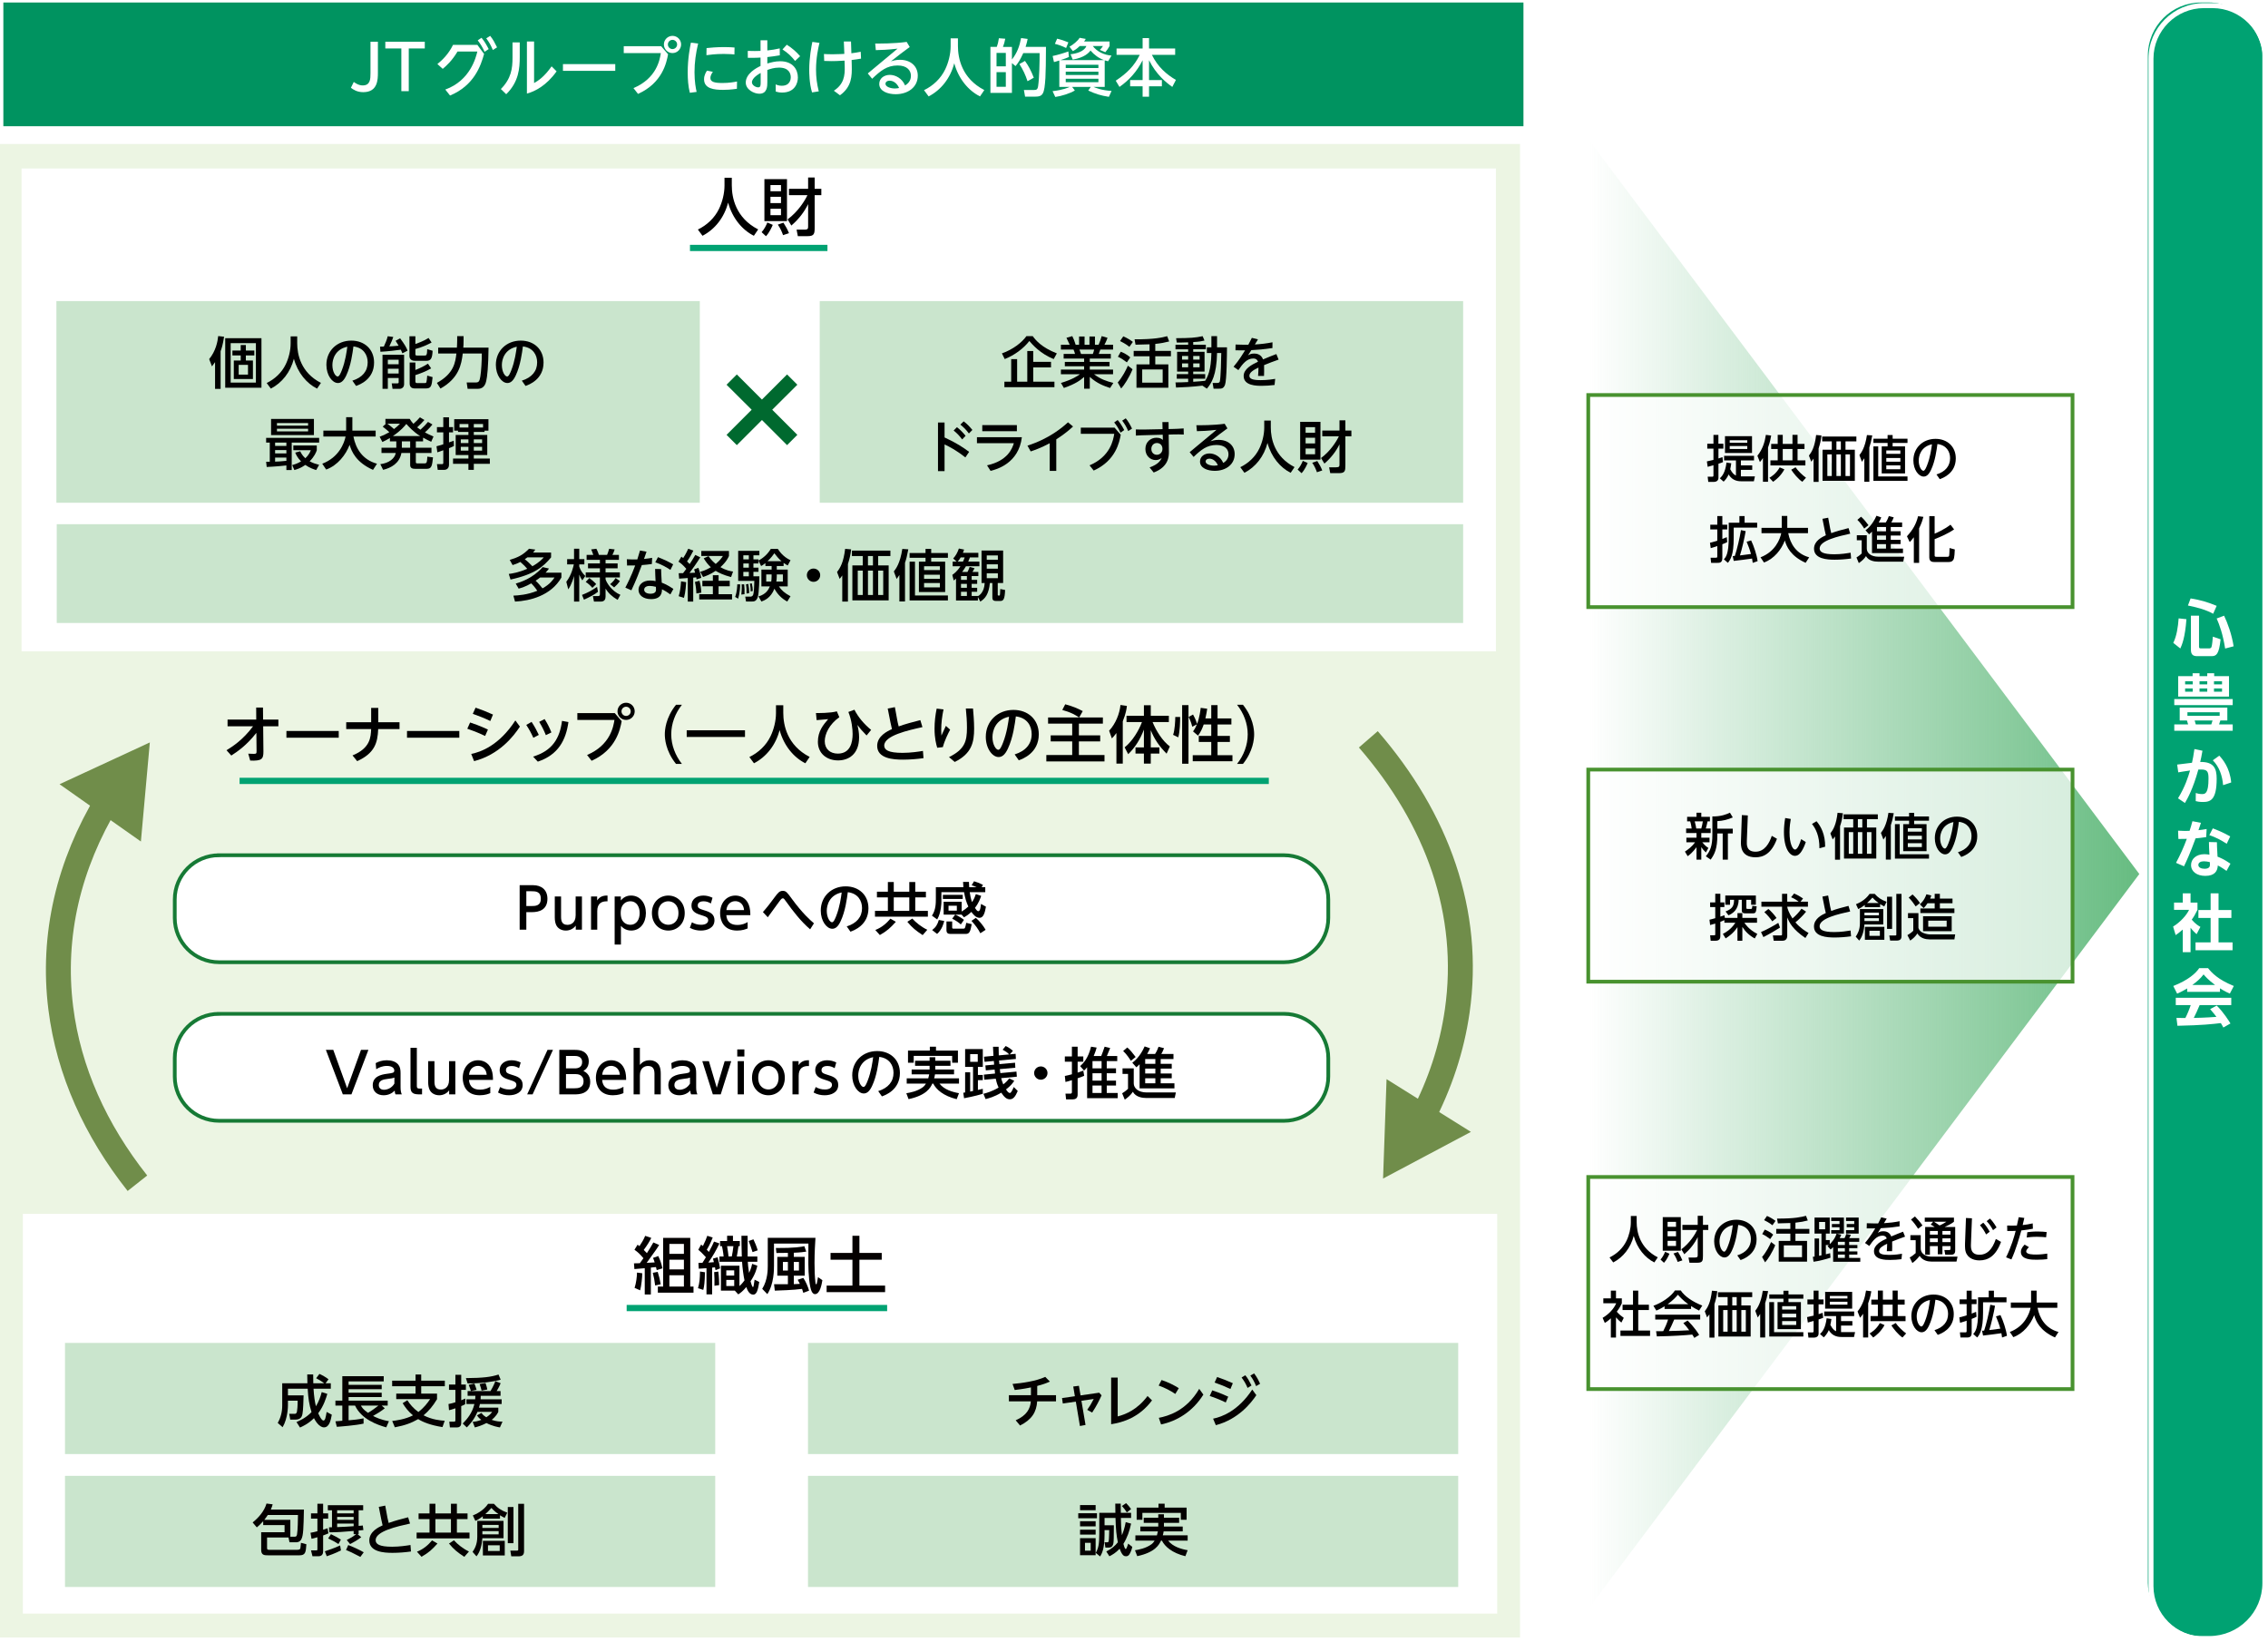 <?xml version="1.0" encoding="UTF-8"?><svg id="_レイヤー_2" xmlns="http://www.w3.org/2000/svg" xmlns:xlink="http://www.w3.org/1999/xlink" viewBox="0 0 991.363 717.594"><defs><style>.cls-1{stroke:#fff;}.cls-1,.cls-2,.cls-3{stroke-width:1.635px;}.cls-1,.cls-2,.cls-3,.cls-4,.cls-5,.cls-6{fill:none;}.cls-1,.cls-2,.cls-3,.cls-5,.cls-6{stroke-miterlimit:10;}.cls-2{stroke:#167a35;}.cls-3{stroke:#48922f;}.cls-4,.cls-7,.cls-8,.cls-9,.cls-10,.cls-11,.cls-12,.cls-13,.cls-14,.cls-15,.cls-16{stroke-width:0px;}.cls-17{clip-path:url(#clippath-1);}.cls-18{clip-path:url(#clippath-3);}.cls-19{clip-path:url(#clippath-2);}.cls-5{stroke:#708d4a;stroke-width:10.902px;}.cls-20{opacity:.7;}.cls-8{filter:url(#drop-shadow-1);}.cls-8,.cls-11{fill:#fff;}.cls-9{fill:#708d4a;}.cls-10{fill:#cae5cd;}.cls-12{fill:#ecf5e3;}.cls-13{fill:#00a272;}.cls-14{fill:#040000;}.cls-15{fill:#00692f;}.cls-16{fill:#009360;}.cls-6{stroke:#00a272;stroke-width:2.725px;}.cls-21{fill:url(#_名称未設定グラデーション_8);}</style><linearGradient id="_名称未設定グラデーション_8" x1="694.526" y1="382.043" x2="935.115" y2="382.043" gradientUnits="userSpaceOnUse"><stop offset="0" stop-color="#69bd83" stop-opacity="0"/><stop offset=".984" stop-color="#69bd83"/><stop offset="1" stop-color="#69bd83"/></linearGradient><filter id="drop-shadow-1" filterUnits="userSpaceOnUse"><feOffset dx="1.363" dy="1.363"/><feGaussianBlur result="blur" stdDeviation="0"/><feFlood flood-color="#000" flood-opacity=".1"/><feComposite in2="blur" operator="in"/><feComposite in="SourceGraphic"/></filter><clipPath id="clippath-1"><rect class="cls-4" x="694.242" y="336.397" width="211.68" height="92.711"/></clipPath><clipPath id="clippath-2"><rect class="cls-4" x="694.242" y="514.48" width="211.68" height="92.712"/></clipPath><clipPath id="clippath-3"><rect class="cls-4" x="694.242" y="172.671" width="211.68" height="92.709"/></clipPath></defs><g id="_レイヤー_1-2"><rect class="cls-12" y="62.933" width="664.426" height="652.835"/><rect class="cls-11" x="9.422" y="73.645" width="644.459" height="211.08"/><rect class="cls-10" x="23.987" y="228.325" width="616.384" height="44.809"/><rect class="cls-1" x="23.986" y="228.324" width="616.384" height="44.809"/><rect class="cls-16" x="1.466" y="1.093" width="664.45" height="54.081"/><path class="cls-11" d="m95.706,373.843h465.591c10.659,0,19.313,8.654,19.313,19.313v8.125c0,10.66-8.655,19.315-19.315,19.315H95.705c-10.66,0-19.315-8.655-19.315-19.315v-8.122c0-10.66,8.655-19.315,19.315-19.315Z"/><path class="cls-2" d="m95.706,373.843h465.591c10.659,0,19.313,8.654,19.313,19.313v8.125c0,10.66-8.655,19.315-19.315,19.315H95.705c-10.66,0-19.315-8.655-19.315-19.315v-8.122c0-10.66,8.655-19.315,19.315-19.315Z"/><path class="cls-11" d="m95.706,443.165h465.591c10.659,0,19.313,8.654,19.313,19.313v8.125c0,10.66-8.655,19.315-19.315,19.315H95.705c-10.66,0-19.315-8.655-19.315-19.315v-8.122c0-10.66,8.655-19.315,19.315-19.315Z"/><path class="cls-2" d="m95.706,443.165h465.591c10.659,0,19.313,8.654,19.313,19.313v8.125c0,10.66-8.655,19.315-19.315,19.315H95.705c-10.66,0-19.315-8.655-19.315-19.315v-8.122c0-10.66,8.655-19.315,19.315-19.315Z"/><path class="cls-15" d="m344.033,163.675l4.494,4.493-10.979,10.933,10.979,10.979-4.494,4.493-10.979-10.979-10.979,10.979-4.493-4.493,10.979-10.979-10.979-10.933,4.493-4.493,10.979,10.979,10.979-10.979Z"/><polygon class="cls-21" points="694.526 702.92 935.115 382.043 694.526 61.165 694.526 702.92"/><rect class="cls-11" x="9.986" y="530.609" width="644.459" height="174.712"/><path class="cls-11" d="m165.185,18.238v13.49c0,2.971-.027,8.557-6.404,8.557-2.753,0-4.36-1.145-5.396-1.907l1.254-2.562c.518.382,2.044,1.526,3.897,1.526,3.379,0,3.406-2.862,3.406-5.396v-13.708h3.243Z"/><path class="cls-11" d="m178.675,39.849h-3.243v-18.668h-7.004v-2.943h17.251v2.943h-7.004v18.668Z"/><path class="cls-11" d="m208.652,19.601l2.943,3.979c-1.39,4.987-4.251,13.763-14.88,18.177l-2.071-2.616c10.901-3.924,13.381-14.034,14.008-16.623h-8.666c-2.371,4.033-4.987,6.35-6.459,7.576l-2.344-2.099c1.936-1.554,4.852-4.252,6.841-8.394h10.628Zm1.826-3.08c1.281,1.526,1.962,2.726,3.134,4.933l-1.799,1.199c-.98-2.126-1.635-3.216-2.997-5.015l1.662-1.117Zm3.788-.845c1.335,1.689,1.88,2.78,2.998,5.015l-1.826,1.172c-.954-2.208-1.554-3.298-2.889-5.097l1.717-1.09Z"/><path class="cls-11" d="m227.186,18.537v6.404c0,4.77-.382,10.847-5.914,16.242l-2.344-2.262c4.552-4.578,5.097-9.021,5.097-13.735v-6.649h3.161Zm6.268-.408v18.177c1.799-1.008,4.442-2.725,7.658-7.304l2.181,2.181c-4.47,6.295-9.539,8.803-12.973,9.729v-22.782h3.134Z"/><path class="cls-11" d="m268.937,28.022v2.943h-22.865v-2.943h22.865Z"/><path class="cls-11" d="m288.996,20.2l3.024,3.516c-.654,3.569-2.452,12.535-13.136,17.332l-1.989-2.534c10.192-4.307,11.528-12.509,11.964-15.316h-16.215v-2.997h16.352Zm8.721-.764c0,2.071-1.69,3.761-3.761,3.761-2.099,0-3.762-1.717-3.762-3.761,0-2.099,1.718-3.761,3.762-3.761,2.043,0,3.761,1.636,3.761,3.761Zm-5.778,0c0,1.145.927,2.017,2.018,2.017,1.09,0,2.017-.899,2.017-2.017s-.927-2.017-2.017-2.017c-1.091,0-2.018.872-2.018,2.017Z"/><path class="cls-11" d="m305.158,19.029c-1.009,4.278-1.581,8.176-1.581,12.562,0,4.17.572,7.031.927,8.585l-2.971.382c-.735-2.916-.927-5.914-.927-8.939,0-6.05.954-10.792,1.391-12.972l3.161.382Zm16.95,19.785c-2.807.408-4.851.463-6.077.463-3.869,0-8.284-.49-8.284-4.633,0-1.854.927-3.216,1.28-3.761l2.589.518c-.272.382-1.09,1.444-1.09,2.698,0,1.635,1.636,2.18,5.205,2.18,3.025,0,5.178-.408,6.432-.653l-.055,3.188Zm-13.271-17.796c1.607-.164,4.278-.437,7.686-.437,2.316,0,3.679.109,4.551.191l-.055,3.024c-.654-.055-2.262-.218-4.688-.218-3.543,0-6.213.354-7.549.545l.055-3.106Z"/><path class="cls-11" d="m332.438,17.611h2.97v4.442c2.099-.218,3.461-.463,5.424-.899l.027,3.025c-2.508.436-3.188.49-5.451.763v2.808c1.554-.437,3.38-.981,5.614-.981,5.695,0,7.739,3.788,7.739,7.086,0,2.534-1.362,6.595-6.895,6.595-1.335,0-2.18-.245-2.779-.437l-.027-3.134c.545.245,1.362.6,2.671.6,3.761,0,3.924-3.079,3.924-3.679,0-1.717-.845-4.252-5.123-4.252-2.181,0-3.897.6-5.124,1.036v5.314c0,1.717,0,5.068-3.488,5.068-2.37,0-5.94-1.826-5.94-4.878,0-3.925,4.66-6.432,6.459-7.249v-3.679c-.764.054-2.78.163-5.56.108l-.027-3.024c.954.026,1.662.054,3.079.054,1.554,0,2.126-.027,2.508-.054v-4.634Zm.054,14.28c-.763.437-3.815,2.126-3.815,4.088,0,1.227,1.608,2.208,2.753,2.208,1.062,0,1.062-1.009,1.062-2.208v-4.088Zm11.419-12.345c2.398,1.526,4.115,3.052,5.832,5.015l-2.207,2.07c-1.608-2.017-3.162-3.515-5.505-5.014l1.88-2.071Z"/><path class="cls-11" d="m358.192,18.729c-.518,2.262-1.498,6.513-1.498,11.69,0,3.353.381,6.269,1.198,9.512l-2.942.463c-1.227-3.979-1.227-8.775-1.227-9.811,0-5.56.98-10.355,1.362-12.264l3.106.409Zm14.117,9.893c.108,4.523.055,9.266-5.15,13.026l-2.671-1.989c4.306-2.862,4.905-6.296,4.741-10.983l-.081-2.18c-2.644.19-4.688.218-5.777.218-1.391,0-2.181-.055-3.107-.082l-.108-3.024c1.035.055,2.152.109,3.788.109,2.452,0,4.96-.164,5.123-.164l-.218-5.423h3.134l.163,5.15c1.254-.137,2.835-.409,4.088-.654l.137,2.998c-1.581.272-2.48.409-4.115.6l.055,2.398Z"/><path class="cls-11" d="m379.314,32.11l13.026-10.847c-4.252.518-7.304.6-9.512.654l-.272-2.889c1.936,0,7.958.081,13.763-.709l1.335,2.234c-2.479,1.744-5.423,4.061-8.229,6.269.872-.272,2.071-.682,3.951-.682,4.742,0,7.794,2.861,7.794,6.922,0,5.069-4.306,8.121-9.674,8.121-3.38,0-7.168-1.28-7.168-4.496,0-2.426,2.099-3.952,4.633-3.952,2.398,0,5.342,1.472,6.649,4.606.6-.354,2.562-1.526,2.562-4.197,0-2.344-1.663-4.523-5.832-4.523-4.688,0-7.549,2.397-11.119,5.805l-1.907-2.316Zm9.593,3.161c-1.227,0-1.854.627-1.854,1.362,0,1.309,2.207,2.044,4.143,2.044.79,0,1.417-.137,1.799-.218-1.063-2.48-2.916-3.188-4.088-3.188Z"/><path class="cls-11" d="m415.534,16.766h3.188v3.353c0,5.287,1.662,14.171,11.527,19.24l-1.88,2.779c-5.015-2.507-9.375-7.604-11.256-14.498-1.689,6.541-5.777,11.691-11.2,14.498l-2.017-2.725c3.979-1.936,7.304-5.042,9.238-9.048,1.472-3.025,2.398-6.813,2.398-10.138v-3.462Z"/><path class="cls-11" d="m449.191,17.012c-.19,1.035-.354,1.744-.899,3.488h8.911c0,5.259-.108,11.582-.245,13.571-.463,7.112-1.035,8.176-4.605,8.176h-4.278l-.519-2.916h4.334c.98,0,1.635-.027,1.88-1.689.545-3.734.654-10.602.654-14.444h-7.141c-1.28,2.808-2.098,4.143-3.379,5.696l-1.581-1.309v13.026h-9.401v-20.111h2.779c.409-1.146.654-1.99.927-3.788l2.78.218c-.327,1.635-.491,2.18-1.009,3.57h3.924v5.505c2.235-2.862,3.298-5.669,4.007-9.375l2.861.382Zm-9.538,6.131h-4.061v5.859h4.061v-5.859Zm0,8.395h-4.061v6.404h4.061v-6.404Zm9.483,3.951c-.927-2.779-1.854-4.823-3.543-7.494l2.426-1.363c1.472,2.044,2.589,4.062,3.87,7.331l-2.753,1.526Z"/><path class="cls-11" d="m463.036,26.441c-1.444.464-1.635.518-2.344.682l-.572-2.644c1.936-.382,5.124-1.336,6.868-1.989l.245,2.425c-1.145.519-1.417.6-3.706,1.363h19.076c-2.316-.817-4.333-2.316-5.941-4.197-.681.954-2.589,3.106-7.767,3.952l-.954-2.316c2.316-.246,5.996-1.146,6.923-3.598h-2.889c-1.418,1.362-2.181,1.771-3.025,2.207l-1.472-1.907c1.499-.817,3.598-2.508,4.442-3.897l2.67.491c-.326.572-.408.708-.735,1.117h11.146v1.989c-.519.927-1.117,1.854-1.854,2.698l-2.398-1.009c.627-.654.899-.981,1.363-1.689h-4.442c1.854,2.479,4.987,3.924,8.176,4.17l-1.472,2.479c-.545-.109-.79-.163-1.499-.382v11.609h-4.878c.6.272,3.597,1.554,7.876,1.744l-1.172,2.589c-3.57-.572-5.805-1.253-9.021-2.752l1.117-1.581h-8.148l1.172,1.554c-1.989,1.254-5.995,2.507-8.558,2.834l-1.172-2.534c4.66-.518,7.086-1.662,7.468-1.854h-4.524v-11.555Zm-.953-9.538c1.853.49,2.861.763,4.905,1.607l-.981,2.48c-1.662-.872-3.57-1.499-4.905-1.826l.981-2.262Zm3.761,12.836h14.279v-1.417h-14.279v1.417Zm0,3.052h14.279v-1.472h-14.279v1.472Zm0,3.135h14.279v-1.499h-14.279v1.499Z"/><path class="cls-11" d="m488.055,21.208h11.392v-4.551h2.807v4.551h11.419v2.78h-10.165c2.616,5.341,6.459,8.584,10.492,10.955l-1.581,3.052c-2.834-2.017-7.058-5.478-10.165-11.664v8.667h5.614v2.725h-5.614v4.552h-2.807v-4.552h-5.45v-2.725h5.45v-8.667c-2.534,5.015-5.887,8.694-10.11,11.664l-1.636-2.725c4.987-3.325,8.04-6.377,10.492-11.282h-10.138v-2.78Z"/><rect class="cls-13" x="938.851" y="1.092" width="50.058" height="714.048" rx="23.177" ry="23.177"/><path class="cls-8" d="m965.732,716.231h-3.705c-13.38,0-24.268-10.888-24.268-24.268V24.268c0-13.38,10.888-24.268,24.268-24.268h3.705c13.38,0,24.268,10.888,24.268,24.268v667.695c0,13.38-10.888,24.268-24.268,24.268Zm-3.705-714.049c-12.179,0-22.086,9.906-22.086,22.086v667.695c0,12.179,9.906,22.086,22.086,22.086h3.705c12.179,0,22.086-9.906,22.086-22.086V24.268c0-12.179-9.906-22.086-22.086-22.086h-3.705Z"/><path class="cls-11" d="m956.037,432.06c-2.181,1.309-3.543,1.908-4.388,2.29l-1.689-3.353c6.622-2.589,9.865-5.614,11.336-7.794h3.87c1.472,1.853,4.143,4.905,11.255,7.794l-1.744,3.325c-.872-.382-2.207-.954-4.306-2.316v1.553h-14.334v-1.499Zm15.806,17.088c-.3-.545-.49-.954-1.09-1.936-3.516.409-7.958.954-18.968,1.172l-.436-3.434c.354,0,3.27.027,3.896.027.791-1.499,1.717-3.733,2.344-5.642h-6.54v-3.188h24.254v3.188h-13.816c-1.036,2.426-1.717,3.979-2.562,5.614.872,0,5.423-.109,9.893-.463-.6-.818-1.309-1.717-2.753-3.38l2.889-1.553c3.106,3.079,5.424,6.895,5.996,7.821l-3.107,1.771Zm-3.624-18.613c-2.943-2.181-4.306-3.761-5.015-4.605-1.309,1.825-3.243,3.406-4.905,4.605h9.92Z"/><path class="cls-11" d="m957.509,416.222h-3.407v-9.893c-1.39,1.227-2.316,1.881-3.106,2.426l-1.117-3.733c3.079-1.881,5.859-4.905,6.977-7.304h-6.568v-3.188h3.815v-4.033h3.407v4.033h3.024v3.188c-.954,1.962-1.662,3.134-2.507,4.278,1.717,1.989,2.943,2.671,3.788,3.161l-1.663,3.188c-.817-.735-1.717-1.58-2.643-2.807v10.683Zm8.774-25.726h3.461v7.304h5.614v3.461h-5.614v10.683h6.132v3.434h-16.188v-3.434h6.595v-10.683h-5.341v-3.461h5.341v-7.304Z"/><path class="cls-11" d="m962.06,359.67c-.164.49-.736,2.153-1.09,3.216,1.472-.164,2.152-.245,3.569-.518l-.19,3.542c-1.962.327-4.115.491-4.633.546-2.371,6.54-4.278,10.573-5.069,12.209l-3.488-1.499c1.799-3.38,3.407-6.896,4.715-10.492-1.199.055-1.853.055-3.679.055l-.137-3.625c2.316.137,2.889.109,5.015.082.545-1.581.79-2.508,1.254-4.225l3.733.709Zm11.173,21.012c-.735-.519-2.289-1.636-3.814-2.371-.109,2.452-1.336,4.551-5.479,4.551-3.569,0-6.213-1.826-6.213-4.742,0-2.562,2.18-4.741,5.859-4.741.926,0,1.689.136,2.18.218-.163-2.534-.19-3.761-.218-5.532l3.488.082c0,1.362.027,1.853.272,6.322,1.008.382,2.726,1.062,5.642,3.053l-1.718,3.161Zm-9.974-4.197c-1.336,0-2.344.6-2.344,1.581,0,1.117,1.227,1.689,2.725,1.689,2.344,0,2.344-1.309,2.344-1.854,0-.163-.027-.272-.054-1.062-.791-.218-1.908-.354-2.671-.354Zm3.979-14.389c1.608.599,4.225,1.607,7.604,3.515l-1.526,3.216c-2.398-1.553-4.851-2.889-7.604-3.761l1.526-2.97Z"/><path class="cls-11" d="m962.714,328.162c-.437,2.507-.6,3.271-.981,4.905,6.05-.109,7.194,2.916,7.194,7.331,0,9.348-2.779,10.165-6.077,10.165-1.472,0-2.452-.218-3.079-.382l.027-3.543c.545.164,1.498.464,2.67.464,1.363,0,2.89-.082,2.89-6.786,0-2.943-.464-3.951-3.216-3.951-.382,0-.519,0-1.227.027-2.344,8.529-4.797,12.781-5.859,14.606l-3.025-2.044c3.188-5.178,4.442-9.456,5.26-12.154-2.562.354-3.924.6-5.15.817l-.49-3.406,6.485-.79c.409-1.826.654-3.134,1.063-5.996l3.516.736Zm9.021,15.043c-.327-4.033-1.608-7.931-4.497-10.873l2.834-2.018c1.417,1.526,4.605,5.206,5.205,11.719l-3.542,1.172Z"/><path class="cls-11" d="m975.931,308.21h-25.535v-2.644h25.535v2.644Zm-2.344,6.731h-3.052c-.219.735-.219.763-.572,1.717h5.968v2.779h-25.535v-2.779h6.05c-.3-1.036-.354-1.199-.518-1.717h-3.161v-5.642h20.82v5.642Zm-15.18-19.377v-1.28h3.025v1.28h3.379v-1.28h3.025v1.28h6.486v8.939h-22.211v-8.939h6.295Zm.055,2.208h-3.324v1.39h3.324v-1.39Zm0,3.161h-3.324v1.417h3.324v-1.417Zm11.773,10.41h-14.09v1.554h14.09v-1.554Zm-3.652,5.314c.327-.981.382-1.09.545-1.717h-7.821c.191.681.3,1.09.491,1.717h6.785Zm-1.771-18.886h-3.379v1.39h3.379v-1.39Zm0,3.161h-3.379v1.417h3.379v-1.417Zm6.459-3.161h-3.516v1.39h3.516v-1.39Zm0,3.161h-3.516v1.417h3.516v-1.417Z"/><path class="cls-11" d="m955.71,270.655c-.6,8.229-1.989,11.282-2.671,12.808l-3.079-2.452c1.471-2.943,2.07-6.895,2.343-10.71l3.407.354Zm1.825-9.075c4.442.735,7.031,1.472,11.392,3.243l-1.525,3.461c-3.298-1.744-6.214-2.616-11.038-3.598l1.172-3.106Zm.137,7.549h3.543v13.517c0,.3,0,.791.708.791h3.734c.354,0,.79-.137.98-.546.3-.653.545-3.597.627-4.605l3.379,1.172c-.708,6.649-1.88,7.358-4.006,7.358h-6.322c-1.635,0-2.644-.654-2.644-2.753v-14.934Zm14.498,0c1.499,3.161,3.325,8.012,4.17,13.381l-3.706.98c-1.009-6.322-2.426-10.219-3.707-13.135l3.243-1.227Z"/><path class="cls-7" d="m316.688,77.689h3.188v3.353c0,5.287,1.662,14.171,11.527,19.24l-1.88,2.779c-5.015-2.507-9.375-7.604-11.256-14.498-1.689,6.54-5.777,11.691-11.2,14.498l-2.017-2.726c3.979-1.935,7.304-5.041,9.238-9.047,1.472-3.025,2.398-6.813,2.398-10.139v-3.461Z"/><path class="cls-7" d="m337.782,98.292c-.354.845-1.417,3.324-2.971,4.959l-1.907-1.771c1.145-1.227,2.044-3.025,2.507-4.225l2.371,1.036Zm-3.651-19.977h9.865v18.341h-9.865v-18.341Zm2.644,2.589v2.698h4.605v-2.698h-4.605Zm0,5.124v2.752h4.605v-2.752h-4.605Zm0,5.232v2.807h4.605v-2.807h-4.605Zm5.668,6.077c1.117,1.744,1.717,2.834,2.426,4.578l-2.589.872c-.409-1.227-1.199-3.079-2.29-4.605l2.453-.845Zm1.826-1.444c4.578-3.38,7.549-8.176,8.666-10.574h-8.066v-2.779h8.366v-4.96h2.861v4.96h2.916v2.779h-2.916v14.145c0,2.67-.19,3.761-3.052,3.761h-4.307l-.545-2.835h3.407c1.635,0,1.635-.49,1.635-1.635v-9.538c-1.744,3.597-4.278,6.759-7.331,9.374l-1.635-2.697Z"/><path class="cls-7" d="m99.008,327.944c2.698-1.663,7.086-4.442,11.609-10.465h-11.146v-2.943h12.536l-.027-5.26h2.971l.055,5.26h6.677v2.943h-6.649l.109,10.982c.026,3.434-.791,4.17-5.778,4.006l-.845-3.024c.736.054,1.581.081,2.316.081,1.254,0,1.309-.163,1.309-1.335l-.082-7.849c-4.224,5.45-8.366,8.257-10.955,9.92l-2.099-2.316Z"/><path class="cls-7" d="m148.063,319.523v2.943h-22.865v-2.943h22.865Z"/><path class="cls-7" d="m174.635,315.707v2.971h-9.32c-.245,6.132-1.607,10.573-9.184,14.034l-2.044-2.507c7.794-3.161,7.984-7.958,8.148-11.527h-10.901v-2.971h10.901v-6.269h3.106v6.269h9.293Z"/><path class="cls-7" d="m200.771,319.523v2.943h-22.865v-2.943h22.865Z"/><path class="cls-7" d="m212.054,321.702c-3.406-1.635-6.104-2.589-7.794-3.161l1.227-2.726c1.281.409,4.033,1.336,7.794,3.08l-1.227,2.807Zm15.207-4.088c-2.807,4.279-9.021,12.236-20.03,15.098l-1.254-3.161c4.061-.79,12.155-3.624,19.295-14.634l1.989,2.697Zm-12.944-2.452c-2.753-1.309-4.605-2.044-7.658-3.135l1.227-2.697c2.943,1.035,4.796,1.744,7.604,3.024l-1.172,2.808Z"/><path class="cls-7" d="m232.358,315.543c1.499,2.29,2.344,3.952,3.161,5.696l-2.398,1.253c-.899-1.989-1.717-3.515-3.079-5.613l2.316-1.336Zm16.106.082c-1.091,7.794-4.36,14.28-13.381,17.306l-2.071-2.208c8.557-2.589,11.691-8.121,12.645-15.615l2.808.518Zm-10.411-1.308c1.145,1.798,2.044,3.516,2.971,5.832l-2.425,1.198c-.899-2.207-1.608-3.651-2.916-5.805l2.37-1.226Z"/><path class="cls-7" d="m268.715,311.701l3.024,3.515c-.654,3.57-2.452,12.536-13.136,17.333l-1.989-2.534c10.192-4.307,11.528-12.509,11.964-15.316h-16.215v-2.997h16.352Zm8.721-.764c0,2.071-1.69,3.761-3.761,3.761-2.099,0-3.762-1.717-3.762-3.761,0-2.099,1.718-3.761,3.762-3.761,2.043,0,3.761,1.636,3.761,3.761Zm-5.778,0c0,1.145.927,2.017,2.018,2.017,1.09,0,2.017-.899,2.017-2.017s-.927-2.017-2.017-2.017c-1.091,0-2.018.872-2.018,2.017Z"/><path class="cls-7" d="m295.477,333.911c-4.605-5.777-4.878-11.2-4.878-12.917s.272-7.141,4.878-12.918h2.589c-2.916,3.706-4.66,8.203-4.66,12.918,0,4.714,1.771,9.211,4.66,12.917h-2.589Z"/><path class="cls-7" d="m300.165,319.223h25.48v2.916h-25.48v-2.916Z"/><path class="cls-7" d="m339.191,308.267h3.188v3.353c0,5.287,1.662,14.171,11.527,19.24l-1.881,2.779c-5.014-2.507-9.374-7.604-11.255-14.498-1.689,6.54-5.777,11.691-11.2,14.498l-2.017-2.726c3.979-1.935,7.304-5.041,9.238-9.047,1.472-3.025,2.398-6.813,2.398-10.139v-3.461Z"/><path class="cls-7" d="m366.881,313.499c-4.388,3.107-6.377,7.331-6.377,10.492,0,3.407,2.371,5.424,5.696,5.424,5.586,0,6.485-5.069,6.485-8.585,0-2.071-.354-5.887-1.853-9.62l2.643-.98c1.663,3.27,4.17,6.24,7.304,8.829l-1.989,2.426c-2.207-2.316-2.534-2.644-3.979-4.605.354,1.635.708,3.324.708,5.396,0,7.604-4.796,10.11-9.184,10.11-5.015,0-8.83-3.106-8.83-8.121,0-4.633,2.316-7.357,4.497-9.919-.79.081-4.306.381-5.042.436l-.3-3.106c.791.027,6.377.054,9.13-.736l1.09,2.562Z"/><path class="cls-7" d="m403.209,317.833c-6.269,1.39-16.706,3.706-16.706,8.066,0,1.907,1.799,3.188,8.013,3.188,3.597,0,7.112-.545,8.911-.845l.245,3.161c-2.861.408-6.104.654-8.993.654-4.142,0-11.255-.437-11.255-6.023,0-4.333,4.523-6.458,6.459-7.331-.245-.953-.464-1.935-.654-2.915l-1.199-6.078,3.134-.599,1.091,5.968c.081.436.218,1.117.572,2.453,3.27-1.172,5.858-1.826,9.456-2.753l.927,3.053Z"/><path class="cls-7" d="m412.422,310.093c-.627,2.943-1.009,5.941-1.009,8.966,0,1.009.055,1.799.082,2.48.845-1.881,1.09-2.426,1.962-4.252l1.854,1.663c-.791,1.472-2.426,4.714-3.188,7.63l-2.453.272c-.436-1.444-1.172-4.061-1.172-8.339,0-2.998.327-5.832.927-8.775l2.998.354Zm12.89-.382c.137,1.636.49,5.587.49,8.721,0,6.104-1.062,10.956-8.475,14.635l-2.508-2.126c6.922-3.406,7.849-6.922,7.849-12.862,0-2.889-.19-5.232-.49-8.367h3.134Z"/><path class="cls-7" d="m443.518,329.769c4.878-1.525,7.439-4.633,7.439-8.884,0-3.57-1.962-7.14-6.922-7.739-.409,3.106-1.199,9.293-3.488,14.116-1.336,2.861-2.671,3.651-4.061,3.651-2.726,0-5.587-3.761-5.587-8.829,0-6.868,5.205-11.773,12.1-11.773,6.35,0,11.064,4.17,11.064,10.656,0,8.229-7.112,10.792-8.748,11.364l-1.798-2.562Zm-9.702-7.576c0,3.271,1.499,5.56,2.562,5.56.817,0,1.499-1.744,2.017-3.024,1.744-4.415,2.371-9.185,2.671-11.446-5.995,1.281-7.249,6.187-7.249,8.911Z"/><path class="cls-7" d="m471.698,313.609c-2.099-1.335-3.488-2.18-7.358-3.271l1.28-2.479c3.353.899,5.287,1.744,7.658,2.971l-1.553,2.779h10.355v2.698h-10.492v5.123h9.32v2.644h-9.32v5.969h11.2v2.779h-25.426v-2.779h11.31v-5.969h-9.402v-2.644h9.402v-5.123h-10.547v-2.698h13.572Z"/><path class="cls-7" d="m487.996,320.422c-.872,1.226-1.444,1.798-1.99,2.344l-1.198-3.353c2.834-3.025,4.605-7.467,4.959-11.255l2.808.408c-.109,1.118-.382,3.243-1.799,6.731v18.478h-2.779v-13.354Zm3.597,6.268c3.461-2.779,6.159-7.331,7.576-11.064h-6.759v-2.752h7.604v-4.606h2.998v4.606h7.903v2.752h-7.113c1.554,3.788,4.252,8.203,7.549,10.655l-1.417,3.162c-3.271-3.325-5.287-6.241-6.922-10.247v7.494h3.761v2.698h-3.761v4.388h-2.998v-4.388h-3.679v-2.698h3.679v-7.767c-1.526,4.033-3.761,7.767-6.867,10.737l-1.554-2.971Z"/><path class="cls-7" d="m515.849,313.391c0,2.099-.082,6.322-.817,8.911l-2.263-1.09c.736-1.935.954-6.132.954-7.821h2.126Zm.872-5.178h2.779v25.616h-2.779v-25.616Zm9.429,8.475c-.6,1.744-1.39,3.462-2.479,4.879l-2.181-1.854c.464-.654.954-1.308,1.689-3.106l-2.017,1.062c-.136-.572-.681-2.534-1.607-4.278l1.935-1.063c.382.627,1.254,2.371,1.771,4.115,1.09-2.889,1.444-5.913,1.581-7.031l2.834.382c-.163,1.09-.354,2.398-.79,4.252h2.562v-5.832h2.752v5.832h6.051v2.643h-6.051v4.987h5.396v2.644h-5.396v5.777h6.514v2.644h-17.359v-2.644h8.094v-5.777h-5.45v-2.644h5.45v-4.987h-3.298Z"/><path class="cls-7" d="m540.73,333.911c2.916-3.679,4.66-8.203,4.66-12.917,0-4.715-1.744-9.239-4.66-12.918h2.589c4.415,5.505,4.878,10.819,4.878,12.918,0,2.098-.463,7.412-4.878,12.917h-2.589Z"/><path class="cls-14" d="m277.11,552.226c.98,0,1.607,0,2.562-.055.245-.326.682-.898,1.58-2.18-1.417-1.689-2.37-2.616-3.924-3.706l1.362-2.208c.272.191.709.518.817.627,1.009-1.499,1.744-2.671,2.508-4.496l2.671.898c-.899,1.771-1.608,2.943-3.298,5.26.763.736,1.09,1.118,1.362,1.418,1.145-1.69,2.017-3.243,2.835-4.688l2.534,1.09c-1.036,1.717-1.363,2.152-5.45,7.821.49-.027,2.942-.163,3.488-.19-.382-1.254-.491-1.472-.736-1.963l2.316-.817c.927,1.989,1.254,2.943,1.826,5.369l-2.508.79c-.136-.6-.163-.763-.326-1.335-.409.054-1.554.163-2.235.218v11.772h-2.671v-11.5c-1.035.109-2.725.245-4.523.382l-.19-2.508Zm3.624,4.333c.027,1.636-.408,5.642-.927,7.468l-2.425-1.063c.735-2.289,1.008-4.796,1.062-6.704l2.289.3Zm6.759-.6c.763,2.562.817,2.78,1.308,5.424l-2.425.518c-.327-2.453-.464-3.353-1.036-5.532l2.153-.409Zm2.371-14.853h11.854v21.284h1.417v2.671h-15.588v-2.671h2.316v-21.284Zm2.725,2.644v4.333h6.351v-4.333h-6.351Zm0,6.896v4.224h6.351v-4.224h-6.351Zm0,6.785v4.96h6.351v-4.96h-6.351Z"/><path class="cls-14" d="m308.151,556.123c-.109,4.496-.3,5.913-.736,7.712l-2.316-.735c.709-2.508.818-4.225.872-7.304l2.181.327Zm-2.861-4.088c.245,0,1.472-.027,1.744-.027.408-.627,1.035-1.635,1.525-2.453-1.771-1.935-2.452-2.562-3.324-3.27l1.227-2.263c.218.164.681.546.79.627.954-1.907,1.499-3.243,1.907-4.469l2.371.763c-1.062,2.753-2.098,4.551-2.589,5.314.627.654.764.817.927.98,1.309-2.425,1.907-3.733,2.234-4.523l2.371.817c-1.499,3.106-2.725,5.26-4.851,8.366.545-.027,1.145-.054,2.425-.19-.163-.682-.245-1.035-.408-1.554l2.044-.572c.327,1.009.927,3.788,1.062,4.852l-1.989.763c-.109-.463-.19-.981-.245-1.227-.327.027-.817.109-1.227.137v11.691h-2.479v-11.446c-1.117.082-2.78.19-3.38.218l-.136-2.534Zm8.693,3.788c.327,2.18.354,4.878.382,5.914l-2.071.299c.027-2.262.027-3.842-.137-5.968l1.826-.245Zm9.238,6.35c.518-.463,1.199-1.117,2.207-2.507-.436-1.881-.926-5.614-1.062-8.121h-9.893v-2.316h1.826c-.137-1.744-.627-4.115-.709-4.497h-.845v-2.262h3.08v-2.289h2.562v2.289h2.998v2.262h-.6c-.164,1.39-.519,3.516-.709,4.497h2.18c-.136-5.206-.163-5.778-.163-9.048h2.698c0,4.142,0,4.605.027,9.048h4.224v2.316h-4.169c.081,1.553.163,2.098.545,4.851.899-1.826,1.117-2.889,1.362-3.951l2.262.817c-.272,1.226-.79,3.569-2.971,6.812.191.654.682,2.508,1.036,2.508.19,0,.272-.327.3-.464.218-1.253.245-1.39.436-2.752l2.044,1.008c-.572,3.461-1.09,5.532-2.644,5.532-1.88,0-2.67-2.344-3.024-3.324-1.608,1.935-2.508,2.534-3.516,3.216l-1.499-1.636h-6.077v-10.9h8.094v8.911Zm-5.75-6.867v2.262h3.461v-2.262h-3.461Zm0,4.169v2.671h3.461v-2.671h-3.461Zm.354-14.743c.327,1.771.518,3.516.626,4.497h1.418c.272-1.281.572-3.135.708-4.497h-2.752Zm11.5-2.998c.572,1.172,1.39,3.107,1.881,4.797l-2.263.79c-.408-1.417-1.199-3.651-1.689-4.851l2.071-.736Z"/><path class="cls-14" d="m335.595,541.08h20.849c-.137,2.152-.409,6.404-.409,10.928,0,2.698.082,6.077.409,8.721.055.437.081.627.3.627.19,0,.245-.137.3-.409.163-.708.408-2.044.518-2.697l1.907,1.335c-.272,1.689-1.008,6.104-3.242,6.104-.6,0-1.063-.49-1.391-1.09-1.008-1.771-1.499-7.958-1.499-12.101,0-1.253.055-7.494.027-8.911h-15.043v9.647c0,1.689,0,8.066-2.916,12.454l-2.234-2.316c2.425-3.815,2.425-8.585,2.425-10.029v-12.263Zm15.534,24.036c-.109-.409-.245-.899-.545-1.717-3.57.49-9.893.708-11.909.763l-.327-2.807h6.05v-3.733h-4.633v-8.23h4.633v-1.744c-1.662.027-4.388.055-5.015.055l-.245-2.181c8.34.055,11.119-.518,12.454-.79l.818,2.371c-.845.136-2.453.382-5.424.49v1.799h4.77v8.23h-4.77v3.706c.791-.027,2.044-.109,2.644-.137-.272-.545-.408-.845-.953-1.798l2.452-.791c1.036,1.444,2.071,3.897,2.534,5.56l-2.534.954Zm-8.911-13.49v3.761h2.18v-3.761h-2.18Zm4.769,0v3.761h2.235v-3.761h-2.235Z"/><path class="cls-14" d="m372.605,540.181h3.053v7.494h9.756v2.971h-9.756v11.31h11.228v2.861h-25.562v-2.861h11.282v-11.31h-9.565v-2.971h9.565v-7.494Z"/><rect class="cls-10" x="357.494" y="130.784" width="282.877" height="89.793"/><rect class="cls-1" x="357.493" y="130.785" width="282.877" height="89.793"/><path class="cls-7" d="m460.582,156.951c-5.763-2.281-9.367-6.352-10.643-7.896-2.55,3.286-6.522,6.229-10.765,7.896l-1.226-2.478c4.806-1.691,8.803-4.806,10.716-7.552h2.746c1.349,1.863,3.898,4.929,10.544,7.552l-1.373,2.478Zm-1.178,1.226v2.428h-7.772v6.229h9.269v2.402h-21.872v-2.402h2.967v-9.857h2.599v9.857h4.438v-13.389h2.6v4.732h7.772Z"/><path class="cls-7" d="m485.233,169.604c-2.648-.883-5.738-1.986-8.877-4.855v5.149h-2.477v-5.125c-1.569,1.374-3.678,3.041-8.852,4.807l-1.275-2.183c5.075-1.545,7.185-3.016,8.288-3.801h-8.312v-2.035h10.151v-1.471h-8.436v-1.889h8.436v-1.471h-8.95v-2.011h4.978c-.098-.393-.441-1.521-.662-1.913h-5.517v-2.108h3.85c-.172-.368-.956-2.035-1.422-3.041l2.55-.735c.613,1.177.98,2.157,1.471,3.776h1.496v-3.604h2.403v3.604h2.133v-3.604h2.403v3.604h1.594c.466-1.006,1.079-2.722,1.349-3.776l2.551.735c-.074.221-.613,1.741-1.349,3.041h3.775v2.108h-5.565c-.123.318-.589,1.643-.687,1.913h5.271v2.011h-9.195v1.471h8.632v1.889h-8.632v1.471h10.176v2.035h-8.312c2.894,2.158,5.42,3.041,8.436,3.776l-1.422,2.231Zm-7.553-14.884c.172-.393.368-.933.589-1.913h-6.425c.122.27.563,1.618.687,1.913h5.149Z"/><path class="cls-7" d="m488.575,167.2c2.133-2.501,3.653-5.541,4.438-7.356l2.035,1.569c-1.422,3.556-3.678,7.014-4.978,8.411l-1.495-2.624Zm3.996-8.803c-1.667-1.251-2.599-1.863-3.923-2.452l1.25-2.207c1.275.466,3.041,1.447,4.145,2.477l-1.472,2.183Zm1.104-6.792c-1.495-1.251-3.653-2.306-4.095-2.526l1.422-2.06c1.496.638,2.894,1.472,4.193,2.428l-1.521,2.158Zm11.305,1.79h6.841v2.329h-6.841v3.556h5.713v10.2h-13.928v-10.2h5.714v-3.556h-6.939v-2.329h6.939v-2.894c-.688.024-2.968.122-6.131.172l-.417-2.354c8.778.049,12.188-.81,14.247-1.373l.883,2.305c-1.889.49-3.507.81-6.081,1.079v3.065Zm3.236,8.092h-8.95v5.787h8.95v-5.787Z"/><path class="cls-7" d="m525.585,168.573c-4.463.54-8.46.712-11.525.834l-.245-2.256c1.422,0,2.967,0,5.542-.147v-1.471h-4.978v-1.986h4.978v-1.128h-4.831v-8.632h4.831v-1.103h-5.542v-1.986h5.542v-1.055c-2.33.098-3.776.098-4.978.098l-.295-1.912c6.253-.049,8.239-.172,11.599-.883l.81,1.912c-.981.246-2.109.516-4.929.662v1.178h5.517v1.986h-5.517v1.103h4.953v8.632h-4.953v1.128h5.247v1.986h-5.247v1.349c2.477-.147,3.874-.294,5.223-.441,1.079-1.766,2.574-4.463,2.722-12.138h-1.986v-2.477h1.986v-4.88h2.477v4.88h4.34c-.024,2.918-.098,14.271-.857,16.355-.638,1.716-1.619,1.716-2.673,1.716h-2.33l-.417-2.501h2.011c.907,0,1.055-.441,1.128-.638.417-1.397.638-10.568.638-12.456h-1.839c-.196,9.686-2.428,13.241-4.463,15.595l-1.937-1.324Zm-8.901-12.971v1.594h2.673v-1.594h-2.673Zm0,3.261v1.692h2.673v-1.692h-2.673Zm4.88-3.261v1.594h2.795v-1.594h-2.795Zm0,3.261v1.692h2.795v-1.692h-2.795Z"/><path class="cls-7" d="m549.867,148.344c-.368.638-.956,1.618-1.349,2.231,2.574-.147,5.149-.441,7.699-.956l-.024,2.525c-4.34.613-5.738.711-9.22.907-.49.761-.98,1.545-1.472,2.305.687-.441,1.275-.809,2.697-.809.933,0,3.017.196,3.899,2.55,2.403-1.029,4.291-1.766,5.812-2.329l.98,2.428c-2.231.76-4.193,1.52-6.351,2.402.073,1.644,0,4.071-.024,4.732h-2.6c.099-1.25.147-2.182.172-3.653-2.183,1.03-3.973,2.134-3.973,3.58,0,1.373,1.496,1.913,4.978,1.913,2.942,0,5.321-.393,6.302-.564l-.27,2.673c-1.839.221-3.702.368-5.591.368-2.182,0-7.92,0-7.92-4.291,0-3.114,3.556-4.979,6.277-6.253-.368-1.006-1.055-1.398-2.084-1.398-2.845,0-4.659,2.379-6.498,5.076l-2.109-1.471c2.501-2.968,4.316-6.008,5.027-7.16-1.594.024-2.306.024-4.193-.025l.049-2.525c.981.049,2.379.099,3.875.099h1.691c.81-1.521,1.006-1.913,1.545-3.017l2.673.662Z"/><path class="cls-7" d="m421.972,199.949c-4.144-3.261-6.891-4.609-9.097-5.688v11.672h-2.869v-21.26h2.869v6.547c5.124,2.354,8.165,4.365,10.739,6.302l-1.643,2.428Zm-3.678-13.217c1.397,1.055,2.623,2.354,3.776,3.776l-1.496,1.569c-1.202-1.594-2.183-2.624-3.728-3.898l1.447-1.447Zm2.942-2.55c1.422,1.055,2.428,2.108,3.801,3.752l-1.521,1.545c-1.324-1.741-2.084-2.502-3.728-3.875l1.447-1.422Z"/><path class="cls-7" d="m446.671,191.098c-1.397,11.549-11.132,14.075-13.683,14.736l-1.545-2.427c9.098-1.986,11.035-7.43,11.722-9.687h-16.135v-2.623h19.641Zm-2.183-5.272v2.673h-15.129v-2.673h15.129Z"/><path class="cls-7" d="m461.708,205.834h-2.868v-12.088c-3.851,2.06-6.694,3.04-8.312,3.58l-1.423-2.526c9.857-3.163,15.497-8.189,17.729-10.2l2.207,1.839c-1.888,1.717-3.727,3.286-7.332,5.615v13.78Z"/><path class="cls-7" d="m487.192,186.929l2.697,3.114c-.588,3.139-2.108,11.279-11.819,15.645l-1.814-2.28c9.171-3.875,10.373-11.206,10.789-13.781h-14.614v-2.697h14.762Zm1.349-3.335c1.152,1.324,1.938,2.648,2.869,4.39l-1.618,1.152c-.907-1.888-1.545-2.967-2.771-4.487l1.521-1.055Zm3.531-.735c1.104,1.324,1.839,2.624,2.746,4.487l-1.667,1.079c-.858-1.986-1.373-2.845-2.624-4.562l1.545-1.005Z"/><path class="cls-7" d="m510.937,197.473c.024,2.109-.221,6.67-6.646,9.073l-1.79-2.231c3.898-1.373,4.806-3.09,5.321-4.193-.785.662-1.619.98-2.673.98-2.33,0-4.487-1.839-4.487-4.854,0-3.114,2.329-4.904,4.806-4.904,1.618,0,2.207.466,2.82.956l-.05-2.28-7.185.196c-2.182.049-2.918.073-4.536.196l-.049-2.697c1.814.073,3.433.049,4.512.024l7.185-.147-.073-3.09h2.697l.024,3.041,2.133-.049c.564-.024,2.771-.074,4.438-.221l.05,2.673c-1.251-.074-3.139-.099-4.463-.05l-2.134.074.099,7.503Zm-5.248-3.825c-1.349,0-2.428,1.03-2.428,2.575,0,1.643,1.128,2.574,2.379,2.574,1.471,0,2.477-1.152,2.477-2.6,0-1.79-1.3-2.55-2.428-2.55Z"/><path class="cls-7" d="m520.016,197.645l11.721-9.76c-3.825.466-6.571.54-8.558.589l-.245-2.6c1.741,0,7.16.074,12.383-.637l1.201,2.011c-2.231,1.569-4.879,3.653-7.405,5.64.785-.245,1.864-.613,3.556-.613,4.267,0,7.014,2.574,7.014,6.229,0,4.561-3.875,7.307-8.705,7.307-3.041,0-6.449-1.152-6.449-4.046,0-2.182,1.888-3.556,4.169-3.556,2.157,0,4.806,1.324,5.982,4.145.54-.318,2.306-1.373,2.306-3.776,0-2.108-1.496-4.07-5.248-4.07-4.218,0-6.792,2.158-10.005,5.223l-1.716-2.084Zm8.631,2.845c-1.104,0-1.667.563-1.667,1.226,0,1.177,1.986,1.839,3.728,1.839.711,0,1.274-.122,1.618-.196-.957-2.231-2.624-2.868-3.679-2.868Z"/><path class="cls-7" d="m552.61,183.839h2.869v3.017c0,4.757,1.496,12.751,10.372,17.312l-1.691,2.501c-4.512-2.256-8.436-6.841-10.127-13.045-1.521,5.885-5.199,10.52-10.078,13.045l-1.814-2.452c3.579-1.741,6.571-4.536,8.312-8.141,1.324-2.722,2.157-6.13,2.157-9.122v-3.114Z"/><path class="cls-7" d="m571.598,202.377c-.319.76-1.275,2.991-2.673,4.463l-1.717-1.594c1.03-1.104,1.84-2.722,2.256-3.801l2.134.932Zm-3.286-17.974h8.877v16.502h-8.877v-16.502Zm2.379,2.329v2.428h4.144v-2.428h-4.144Zm0,4.61v2.477h4.144v-2.477h-4.144Zm0,4.708v2.525h4.144v-2.525h-4.144Zm5.101,5.468c1.005,1.569,1.544,2.551,2.182,4.12l-2.329.784c-.368-1.104-1.079-2.771-2.06-4.144l2.207-.761Zm1.643-1.3c4.119-3.04,6.792-7.355,7.798-9.514h-7.259v-2.501h7.528v-4.463h2.574v4.463h2.624v2.501h-2.624v12.727c0,2.402-.171,3.384-2.746,3.384h-3.874l-.49-2.551h3.064c1.472,0,1.472-.441,1.472-1.471v-8.582c-1.569,3.236-3.85,6.081-6.597,8.435l-1.471-2.428Z"/><rect class="cls-10" x="23.837" y="130.784" width="282.877" height="89.793"/><rect class="cls-1" x="23.836" y="130.785" width="282.877" height="89.793"/><path class="cls-7" d="m96.433,169.996h-2.428v-11.696c-.466.711-.735,1.054-1.349,1.863l-1.227-3.188c2.894-3.531,3.703-7.626,3.948-10.078l2.574.294c-.588,3.703-1.029,4.953-1.52,6.351v16.454Zm17.851-.516h-15.84v-21.651h15.84v21.651Zm-2.428-19.469h-11.034v17.237h11.034v-17.237Zm-4.389,3.212h3.702v2.133h-3.702v2.231h3.09v8.092h-8.362v-8.092h3.017v-2.231h-3.629v-2.133h3.629v-2.403h2.256v2.403Zm.932,6.277h-4.07v4.242h4.07v-4.242Z"/><path class="cls-7" d="m127.041,147.044h2.869v3.017c0,4.757,1.496,12.751,10.372,17.312l-1.691,2.501c-4.512-2.256-8.436-6.841-10.127-13.045-1.521,5.885-5.199,10.52-10.078,13.045l-1.814-2.452c3.58-1.741,6.571-4.536,8.312-8.141,1.324-2.722,2.157-6.13,2.157-9.122v-3.114Z"/><path class="cls-7" d="m154.022,166.392c4.389-1.373,6.694-4.169,6.694-7.994,0-3.212-1.766-6.425-6.229-6.964-.368,2.795-1.079,8.361-3.139,12.702-1.201,2.574-2.403,3.285-3.653,3.285-2.452,0-5.027-3.384-5.027-7.944,0-6.18,4.684-10.593,10.888-10.593,5.713,0,9.955,3.751,9.955,9.587,0,7.405-6.399,9.711-7.871,10.226l-1.618-2.305Zm-8.729-6.817c0,2.942,1.349,5.003,2.305,5.003.735,0,1.349-1.569,1.814-2.723,1.569-3.972,2.134-8.263,2.403-10.299-5.395,1.153-6.522,5.566-6.522,8.019Z"/><path class="cls-7" d="m175.878,154.449c-.172-.466-.271-.735-.687-1.594-1.521.245-5.861.761-8.901.907l-.172-2.231c.735-.024.834-.024,1.668-.049.687-1.446,1.349-3.09,1.691-4.512l2.428.318c-.393,1.251-.662,1.84-1.717,4.12.27,0,2.673-.123,4.046-.294-.563-1.006-.956-1.545-1.324-2.134l1.986-1.104c2.06,2.796,2.697,3.948,3.262,5.395l-2.28,1.177Zm-8.681.613h9.44v12.898c0,1.569-1.324,2.011-1.888,2.011h-3.164l-.367-2.403h2.525c.319,0,.515-.099.515-.441v-1.888h-4.732v4.732h-2.329v-14.909Zm2.329,2.183v1.986h4.732v-1.986h-4.732Zm0,3.923v2.109h4.732v-2.109h-4.732Zm12.04-14.197v3.408c.76-.27,3.702-1.3,5.763-2.648l1.324,1.986c-1.692.932-4.39,2.158-7.087,2.845v2.28c0,.196,0,.564.662.564h3.384c.687,0,1.079,0,1.128-2.796l2.354.711c-.147,3.262-.712,4.39-2.673,4.39h-5.125c-2.158,0-2.33-1.618-2.33-2.084v-8.656h2.6Zm-2.501,11.5h2.501v3.262c1.03-.393,3.825-1.618,5.492-2.771l1.398,2.06c-2.207,1.3-5.101,2.402-6.891,2.942v2.746c0,.589.343.735.687.735h3.359c.81,0,.858,0,1.128-3.261l2.354.662c-.393,4.07-.688,4.953-3.041,4.953h-4.855c-2.133,0-2.133-1.766-2.133-2.256v-9.073Z"/><path class="cls-7" d="m190.965,167.372c7.479-4.119,8.067-8.999,8.533-12.849h-7.97v-2.575h8.19c.024-.27.123-2.011.123-3.236v-1.766h2.795v1.888c0,1.447-.049,2.354-.123,3.114h11.035c-.074,8.239-.589,12.874-1.006,14.565-.221.932-.809,3.434-3.604,3.434h-4.536l-.417-2.771h4.095c1.398,0,1.569-.883,1.889-2.673.367-2.035.662-7.185.638-9.979h-8.338c-.563,4.757-1.643,10.789-9.734,15.325l-1.569-2.477Z"/><path class="cls-7" d="m228.097,166.392c4.389-1.373,6.694-4.169,6.694-7.994,0-3.212-1.766-6.425-6.229-6.964-.368,2.795-1.079,8.361-3.139,12.702-1.201,2.574-2.403,3.285-3.653,3.285-2.452,0-5.027-3.384-5.027-7.944,0-6.18,4.684-10.593,10.888-10.593,5.713,0,9.955,3.751,9.955,9.587,0,7.405-6.399,9.711-7.871,10.226l-1.618-2.305Zm-8.729-6.817c0,2.942,1.349,5.003,2.305,5.003.735,0,1.349-1.569,1.814-2.723,1.569-3.972,2.134-8.263,2.403-10.299-5.395,1.153-6.522,5.566-6.522,8.019Z"/><path class="cls-7" d="m116.328,201.837h1.594v-8.387h-1.594v-2.06h23.172v2.06h-11.99v12.016h-2.33v-2.011c-1.446.172-5.37.539-8.606.662l-.245-2.28Zm2.158-18.71h18.733v7.062h-18.733v-7.062Zm1.765,10.323v1.472h4.929v-1.472h-4.929Zm0,3.286v1.472h4.929v-1.472h-4.929Zm4.929,3.286h-4.929v1.766c1.472-.05,2.502-.099,4.929-.344v-1.422Zm-4.119-15.105v1.152h13.609v-1.152h-13.609Zm0,2.501v1.153h13.609v-1.153h-13.609Zm10.176,9.857c.368.736.883,1.815,2.231,3.041,1.521-1.422,2.109-2.795,2.403-3.531h-7.65v-2.06h10.25v2.108c-.319.907-1.006,2.697-3.114,4.807,1.471.81,2.795,1.201,4.144,1.545l-1.299,2.28c-1.055-.318-2.869-.907-4.733-2.231-2.06,1.446-3.775,1.938-4.806,2.231l-.932-2.158c.932-.27,2.183-.638,3.874-1.618-1.667-1.667-2.231-3.065-2.55-3.85l2.182-.564Z"/><path class="cls-7" d="m140.855,202.696c7.283-2.771,9.588-8.926,10.201-11.868h-9.71v-2.6h9.955v-5.86h2.722v5.86h10.177v2.6h-9.711c1.006,5.223,3.924,10.127,10.299,11.868l-1.741,2.697c-7.43-3.311-9.391-8.043-10.225-10.961-1.692,4.463-5.297,9.023-10.25,10.813l-1.717-2.55Z"/><path class="cls-7" d="m189.022,185.555c-.49.613-1.397,1.741-3.285,3.458.98.515,1.912,1.029,3.751,1.79l-1.005,2.305c-1.3-.613-2.084-.981-3.556-1.79v1.618h-3.163v2.771h6.841v2.306h-6.841v3.947c0,.516.221.589.662.589h3.163c1.03,0,1.079-.613,1.201-2.942l2.477.318c-.367,3.458-.515,5.003-2.673,5.003h-5.124c-1.104,0-2.183-.221-2.183-1.668v-5.247h-3.825c-.834,4.536-4.536,6.522-7.994,7.356l-1.226-2.478c3.801-.44,6.375-2.55,6.743-4.879h-6.229v-2.306h6.474v-2.771h-2.796v-1.472c-1.226.736-1.985,1.129-3.285,1.741l-1.202-2.305c1.349-.466,2.354-.907,4.242-1.986-.417-.393-1.618-1.446-2.894-2.428l1.398-1.274h-.221v-2.109h10.617c.613.981.98,1.447,1.618,2.158,1.202-1.079,2.109-1.962,2.845-2.845l1.962,1.177c-.957,1.128-2.061,2.183-3.163,3.213.49.392.76.588,1.422,1.029,1.349-1.226,2.403-2.28,3.311-3.408l1.937,1.128Zm-19.715-.343c1.324.907,2.747,2.182,2.918,2.329,1.178-.883,1.741-1.422,2.624-2.329h-5.542Zm14.369,5.395c-2.918-1.766-5.124-4.218-6.057-5.297-.857,1.055-2.354,2.894-5.885,5.297h11.941Zm-4.389,2.329h-3.629v2.771h3.629v-2.771Z"/><path class="cls-7" d="m190.795,195.07c.858-.221,1.447-.368,2.968-.858v-5.224h-2.771v-2.305h2.771v-4.267h2.501v4.267h1.766v2.305h-1.766v4.39c.588-.196,1.691-.589,2.06-.735l.098,2.305c-.515.27-.907.466-2.157.956v7.185c0,1.373-.736,2.306-2.231,2.306h-2.697l-.344-2.526h2.134c.294,0,.638,0,.638-.49v-5.566c-.613.221-2.207.785-2.6.907l-.368-2.647Zm9.416-6.817h-1.667v-5.026h14.958v5.026h-1.717v.564h-4.684v1.324h5.885v8.778h-5.885v1.521h7.013v2.305h-7.013v2.648h-2.354v-2.648h-6.719v-2.305h6.719v-1.521h-5.566v-8.778h5.566v-1.324h-4.537v-.564Zm4.537-1.373v-1.545h-3.875v1.545h3.875Zm-3.335,5.174v1.618h3.335v-1.618h-3.335Zm0,3.262v1.667h3.335v-1.667h-3.335Zm5.688-8.436h4.046v-1.545h-4.046v1.545Zm0,5.174v1.618h3.629v-1.618h-3.629Zm0,3.262v1.667h3.629v-1.667h-3.629Z"/><path class="cls-7" d="m222.809,244.746c3.703-1.128,5.812-2.183,8.436-4.88l2.746.368c-.343.515-.49.711-1.005,1.299h7.896v2.109c-3.359,4.07-7.233,7.405-17.729,9.686l-.76-2.452c1.373-.172,4.241-.589,8.067-2.256-.761-.932-1.521-1.643-3.017-2.991-1.496.784-2.452,1.078-3.384,1.373l-1.251-2.256Zm1.595,15.619c2.108-.098,6.081-.343,10.445-2.133-1.055-1.618-2.108-2.697-2.624-3.237-2.501,1.447-4.389,1.986-5.517,2.306l-1.275-2.207c1.814-.54,7.405-2.183,11.771-7.209l2.771.638c-.368.49-.687.932-1.496,1.79h6.915v2.133c-4.561,7.944-13.707,10.201-20.278,10.52l-.711-2.6Zm6.13-16.723c-.172.146-.589.441-1.152.809,1.201.907,2.28,1.962,3.335,3.065,3.139-1.766,4.389-3.236,4.953-3.874h-7.136Zm5.542,8.803c-.613.49-.907.711-1.962,1.397,1.128,1.006,2.011,2.085,3.016,3.335,3.311-1.814,4.635-3.801,5.248-4.732h-6.302Z"/><path class="cls-7" d="m247.534,254.309c2.378-3.064,3.139-6.89,3.285-7.602h-2.918v-2.305h3.017v-4.536h2.28v4.536h2.231v2.305h-2.231v.981c.687,2.035,1.667,3.114,2.648,4.07l-1.3,1.938c-.662-.933-.785-1.202-1.349-2.526v11.795h-2.28v-11.182c-.147.539-1.006,3.678-2.526,5.836l-.857-3.311Zm13.854,4.365c-1.299,1.128-3.898,2.452-6.13,3.457l-.858-2.084c2.526-1.006,3.948-1.741,6.572-3.507l.416,2.134Zm8.583,3.531c-2.428-1.423-4.021-2.869-5.272-4.929v3.481c0,1.201-.466,2.207-2.084,2.207h-2.991l-.467-2.403h2.183c.589,0,.883-.146.883-.858v-7.282h-6.204v-2.231h6.204v-1.766h-5.198v-2.133h5.198v-1.569h-5.812v-2.183h2.918c-.515-1.496-.662-1.839-.932-2.379l2.28-.294c.638,1.177,1.006,2.379,1.104,2.673h3.58c.196-.466.662-1.643.907-2.673l2.403.294c-.294.956-.687,1.864-.98,2.379h2.844v2.183h-5.836v1.569h5.272v2.133h-5.272v1.766h6.253v2.231h-6.253v.784c.368,1.374,2.624,5.175,6.474,6.793l-1.201,2.207Zm-11.034-5.248c-.688-.834-1.938-2.011-2.919-2.574l1.595-1.717c.662.49,2.206,1.741,2.991,2.648l-1.667,1.643Zm12.015-2.967c-.834,1.201-1.521,1.912-2.501,2.771l-1.766-1.422c.172-.123,1.472-1.104,2.403-2.673l1.863,1.324Z"/><path class="cls-7" d="m282.605,241.166c-.172.515-.956,2.697-1.104,3.163,1.863-.196,2.746-.344,3.556-.49l-.123,2.697c-1.152.171-3.139.392-4.389.466-.834,2.305-2.501,6.743-4.562,11.034l-2.647-1.177c.735-1.423,2.477-4.708,4.315-9.686-1.104.024-2.452.049-3.556.024l-.098-2.747c1.961.123,2.868.123,4.585.074.662-2.109.834-2.697,1.177-3.899l2.845.54Zm10.421,18.66c-1.201-.834-2.305-1.594-3.678-2.231,0,1.128-.073,4.291-4.732,4.291-3.408,0-5.518-1.691-5.518-4.07,0-2.158,1.814-4.07,5.076-4.07,1.029,0,1.888.172,2.379.27-.099-1.766-.172-3.482-.196-5.321l2.623.05c.024,1.618.05,2.06.271,5.958.809.294,2.427.907,5.1,2.722l-1.324,2.403Zm-9.072-3.703c-1.472,0-2.379.662-2.379,1.644,0,1.152,1.227,1.766,2.747,1.766,2.427,0,2.427-1.373,2.427-1.889,0-.196,0-.343-.049-1.128-.834-.245-1.986-.393-2.746-.393Zm3.653-12.579c2.746,1.079,4.562,1.962,6.646,3.139l-1.202,2.428c-1.691-1.104-3.947-2.428-6.62-3.311l1.177-2.256Z"/><path class="cls-7" d="m296.663,250.558c.613,0,.736,0,1.913-.025.49-.588,1.029-1.349,1.422-1.888-1.766-2.011-2.722-2.673-3.433-3.139l1.275-2.183c.392.295.515.393.784.613.27-.393,1.3-2.011,2.207-4.07l2.256.81c-.613,1.201-1.521,2.967-2.771,4.732.711.662.956.956,1.128,1.152.956-1.447,1.446-2.183,2.477-3.997l2.182,1.055c-1.226,2.011-3.825,5.713-4.708,6.816l2.452-.098c-.245-.883-.294-1.006-.441-1.447l1.864-.687c.49,1.275,1.005,2.894,1.274,4.39l-2.084.662c-.049-.393-.073-.564-.122-.883-.295.024-1.104.098-1.324.122v10.471h-2.379v-10.299c-1.251.098-3.139.221-3.776.27l-.196-2.378Zm3.262,3.923c-.049.858-.221,4.193-.956,6.866l-2.306-.736c.638-2.157.834-3.775,1.03-6.498l2.231.368Zm5.836-.613c.441,1.619.687,3.065.784,5.199l-2.157.343c-.024-1.397-.27-3.531-.638-5.026l2.011-.516Zm13.217,0v2.403h-4.88v3.458h5.885v2.305h-14.345v-2.305h5.959v-3.458h-4.586v-2.403h4.586v-2.427h2.501v2.427h4.88Zm-9.27-10.789c.54.785,1.35,1.962,3.139,3.434,1.962-1.644,2.6-2.648,3.139-3.482h-9.44v-2.207h12.089v2.207c-.318.76-1.128,2.55-3.727,4.88,2.574,1.495,4.536,1.79,5.517,1.912l-.858,2.428c-3.457-.907-5.369-1.888-6.743-2.722-2.354,1.594-4.315,2.28-5.517,2.697l-1.227-2.28c.883-.245,2.379-.662,4.635-1.986-1.3-1.201-2.183-2.403-3.114-3.898l2.108-.981Z"/><path class="cls-7" d="m323.545,255.437c-.024,1.178-.122,3.63-.883,6.253l-1.324-.76c.858-2.305.907-4.781.932-5.493h1.275Zm11.01-9.293c-.858.711-1.274.956-1.863,1.275l-1.152-2.379v1.275h-2.207v1.814h2.207v1.839h-2.207v1.938h2.6c0,.392-.074,7.331-.736,9.171-.612,1.765-1.594,1.863-2.623,1.863h-2.477l-.344-2.134h2.108c.393,0,1.079,0,1.398-.956.245-.687.441-3.531.466-5.934h-7.062v-13.144h9.27v1.962h-2.6v1.766h2.207v.515c2.183-1.128,4.095-2.918,5.37-5.076h3.09c.687,1.03,2.231,3.408,5.541,4.953l-1.226,2.281c-.54-.295-.981-.54-1.79-1.129v1.374h-2.992v1.569h4.782v7.331h-3.85c1.005,1.594,2.55,2.992,5.075,4.316l-1.422,2.305c-2.403-1.251-4.34-3.237-5.615-5.615-1.594,4.144-4.536,5.198-5.688,5.615l-1.275-2.231c3.236-.932,4.34-2.894,4.978-4.39h-3.702v-7.331h4.462v-1.569h-2.722v-1.275Zm-9.269,9.293c.172,1.814.196,2.158.147,4.292l-1.398.171c.099-.907.196-1.986.196-3.163,0-.515-.024-.858-.049-1.3h1.104Zm-.368-12.701v1.766h2.403v-1.766h-2.403Zm0,3.58v1.814h2.403v-1.814h-2.403Zm0,3.653v1.938h2.403v-1.938h-2.403Zm2.183,5.272c.221,1.054.393,2.795.368,4.021l-1.152.172c.073-1.104-.025-2.894-.246-3.997l1.03-.195Zm1.521-.246c.318,1.447.417,2.183.417,3.335l-.907.196c0-1.275-.074-1.888-.344-3.408l.834-.123Zm8.655-3.898h-2.354v3.114h2.183c.073-.441.171-1.079.171-2.231v-.883Zm4.341-5.787c-1.373-1.177-2.354-2.452-3.139-3.481-.441.662-1.324,1.912-2.992,3.481h6.131Zm-2.085,6.743c0,.883-.098,1.594-.195,2.158h2.868v-3.114h-2.673v.956Z"/><path class="cls-7" d="m358.519,251.415c0,1.569-1.275,2.918-2.918,2.918-1.619,0-2.918-1.323-2.918-2.918,0-1.643,1.349-2.893,2.918-2.893,1.618,0,2.918,1.299,2.918,2.893Z"/><path class="cls-7" d="m370.639,262.965h-2.477v-11.427c-.441.638-.638.883-1.152,1.496l-1.128-2.992c1.472-1.937,2.845-4.291,3.531-10.127l2.623.221c-.27,2.477-.662,4.07-1.397,6.4v16.429Zm18.562-19.911h-5.346v4.095h4.586v15.277h-15.865v-15.277h4.536v-4.095h-4.732v-2.378h16.821v2.378Zm-12.089,6.376h-2.183v10.642h2.183v-10.642Zm4.463-6.376h-2.183v4.095h2.183v-4.095Zm0,6.376h-2.183v10.642h2.183v-10.642Zm4.487,0h-2.207v10.642h2.207v-10.642Z"/><path class="cls-7" d="m395.583,262.916h-2.452v-11.574c-.343.515-.539.81-1.201,1.741l-1.226-3.286c.883-1.152,2.771-3.556,3.702-9.857l2.624.172c-.54,2.918-.858,4.144-1.447,5.909v16.896Zm11.451-22.977v1.79h7.308v2.085h-7.308v1.691h6.106v13.29h-11.476v-13.29h2.893v-1.691h-6.964v-2.085h6.964v-1.79h2.477Zm7.308,22.511h-16.748v-16.944h2.354v14.786h14.394v2.158Zm-3.507-14.934h-6.914v1.667h6.914v-1.667Zm0,3.703h-6.914v1.814h6.914v-1.814Zm0,3.629h-6.914v1.912h6.914v-1.912Z"/><path class="cls-7" d="m429.038,254.849v-14.198h9.44v14.198h-2.354v4.904c0,.515,0,.588.589.588.172,0,.318-.098.393-.466.049-.367.073-.735.122-2.403l2.109.417c-.147,4.169-.785,4.807-2.109,4.807h-1.839c-1.373,0-1.618-.613-1.618-1.545v-6.302h-1.079c-.515,4.953-2.084,6.816-4.193,8.116l-1.054-2.011v1.545h-9.563v-9.588c-.417.344-.564.466-1.006.834l-.612-2.452c.563-.393,2.108-1.472,3.555-3.776h-3.408v-2.035h1.741l-1.496-1.349c1.079-1.201,1.864-2.55,2.477-4.365l2.281.467c-.221.662-.271.833-.516,1.422h6.743v2.011h-3.678c-.245.662-.393,1.029-.735,1.814h4.879v2.035h-5.885c-.588,1.006-.956,1.545-1.667,2.501h2.329c.319-.588.54-1.005.956-2.207l2.158.589c-.245.49-.393.76-.932,1.618h2.574v1.79h-2.918v1.668h2.403v1.74h-2.403v1.717h2.403v1.741h-2.403v1.839h2.723v.098c.563-.318,2.746-1.594,2.967-5.762h-1.373Zm-8.117-9.367c.295-.589.441-.956.736-1.814h-1.741c-.27.466-.76,1.226-1.3,1.814h2.305Zm1.717,6.326h-2.574v1.668h2.574v-1.668Zm0,3.408h-2.574v1.717h2.574v-1.717Zm0,3.458h-2.574v1.839h2.574v-1.839Zm13.535-15.89h-4.854v1.888h4.854v-1.888Zm0,3.898h-4.854v1.913h4.854v-1.913Zm0,3.948h-4.854v2.108h4.854v-2.108Z"/><rect class="cls-10" x="27.592" y="586.195" width="285.856" height="50.216"/><rect class="cls-1" x="27.592" y="586.195" width="285.856" height="50.216"/><rect class="cls-10" x="27.592" y="644.301" width="285.856" height="50.216"/><rect class="cls-1" x="27.592" y="644.303" width="285.856" height="50.216"/><path class="cls-14" d="m129.591,621.597c.956-.416,4.168-1.765,6.571-4.34-1.03-3.311-1.422-5.909-1.667-10.226h-8.632v2.919h6.842c-.05,1.839-.172,6.718-.516,8.238-.196.858-.588,2.354-3.04,2.354h-2.28l-.441-2.526h2.378c.785,0,.956-.687,1.006-1.054.122-.687.294-2.085.294-4.708h-4.242v2.035c0,.343,0,5.64-2.329,9.563l-2.134-1.864c1.324-2.329,1.962-4.854,1.962-7.577v-9.759h11.01c0-.834-.073-3.531-.073-3.85h2.599c0,.932,0,1.495.05,3.85h4.757c-1.496-1.128-2.551-1.717-3.507-2.207l1.422-1.888c1.128.49,2.968,1.52,3.973,2.354l-1.275,1.741h2.281v2.378h-7.553c.221,3.409.539,5.616,1.055,7.676,1.299-2.207,1.961-4.021,2.525-6.204l2.452.785c-.49,1.667-1.521,5.198-3.973,8.459.049.123,1.324,3.188,2.256,3.188.761,0,.956-1.078,1.423-3.751l2.256,1.201c-.441,2.428-1.079,5.542-3.434,5.542-2.305,0-4.119-3.531-4.364-4.021-2.403,2.452-5.076,3.629-6.105,4.095l-1.545-2.403Z"/><path class="cls-14" d="m146.615,621.279c.196-.024,2.574-.196,3.016-.245v-6.621h-3.016v-2.182h3.016v-10.667h18.097v2.256h-15.351v1.521h14.468v1.912h-14.468v1.521h14.468v1.913h-14.468v1.545h17.092v2.182h-2.624l1.349,1.178c-1.594,1.274-3.335,2.354-5.125,3.335,1.055.563,3.408,1.716,6.939,2.305l-1.177,2.697c-3.899-1.104-10.813-3.507-13.634-9.515h-2.82v6.425c2.33-.196,3.851-.318,6.548-.858v2.306c-3.384.784-10.226,1.299-11.697,1.397l-.612-2.403Zm11.156-6.866c.368.687.908,1.668,3.09,3.164,1.251-.712,3.384-2.207,4.536-3.164h-7.626Z"/><path class="cls-14" d="m193.409,623.804c-5.272-.833-8.534-2.182-10.618-3.481-2.942,1.667-5.591,2.697-10.2,3.58l-1.152-2.771c1.471-.171,5.664-.687,9.072-2.452-2.158-1.814-3.335-3.433-4.512-5.32l2.06-1.3c1.201,1.839,2.477,3.408,4.806,5.149,2.526-1.938,3.973-3.899,5.149-5.64h-14.811v-2.403h8.436v-3.212h-10.226v-2.452h10.226v-2.673h2.477v2.673h10.323v2.452h-10.323v3.212h6.915v2.452c-1.938,3.188-3.604,5.101-5.885,7.037,3.727,1.962,7.454,2.256,9.244,2.379l-.98,2.771Z"/><path class="cls-14" d="m196.039,613.726c.761-.146,1.569-.318,3.017-.784v-5.419h-2.796v-2.306h2.796v-4.267h2.55v4.267h2.035v2.306h-2.035v4.561c.589-.221,1.03-.417,1.814-.76l-.073,2.477c-.417.245-.711.417-1.741.833v7.405c0,1.595-1.104,1.913-1.814,1.913h-3.139l-.27-2.525h2.06c.515,0,.613-.147.613-.736v-5.1c-1.594.563-2.207.711-2.796.833l-.221-2.697Zm13.732,0c-.05.295-.123.662-.393,1.569h8.435v1.864c-.245.49-.883,1.863-2.893,3.481,2.157.735,3.506.761,4.732.785l-1.128,2.525c-.883-.147-3.335-.589-5.886-1.913-2.133,1.104-3.825,1.595-5.075,1.913l-.957-2.428c.957-.098,2.011-.196,3.776-.883-1.152-.858-1.52-1.397-1.888-1.962l1.986-1.078c.343.515.711,1.078,2.084,1.912,1.545-.98,2.035-1.643,2.575-2.354h-6.425c-1.668,3.801-3.58,5.688-4.659,6.792l-1.79-1.692c2.06-2.108,4.145-4.609,5.101-8.533h-3.482v-2.06h3.825c.05-.588.074-.883.099-1.545h-3.408v-2.06h10.004c.368-.638,1.177-1.938,2.134-4.315l2.305.883c-.245.612-.613,1.545-1.741,3.433h1.692v2.06h-8.656c0,.662-.024.957-.049,1.545h9.195v2.06h-9.514Zm9.072-10.642c-2.574.809-8.533,1.667-14.442,1.643l-.761-2.329c7.43-.049,11.01-.49,14.271-1.569l.932,2.256Zm-11.476,1.691c.393.933.687,1.815.956,2.747l-2.477.515c-.196-.735-.638-1.938-.98-2.722l2.501-.54Zm4.854-.27c.516,1.569.662,2.134.785,2.869l-2.501.49c-.245-1.005-.441-1.667-.858-2.869l2.574-.49Z"/><path class="cls-14" d="m116.736,672.057v4.635c0,.588.245.76.883.76h12.285c1.227,0,1.324-.417,1.397-.76.099-.344.196-1.986.245-2.306l2.379.638c-.245,3.458-.368,4.831-3.041,4.831h-13.633c-1.644,0-3.09,0-3.09-2.403v-7.675h10.225v-3.139h-9.342v-1.692c-1.373,1.521-1.986,2.035-2.796,2.697l-1.814-2.157c2.624-2.109,5.101-4.929,6.057-8.264l2.697.343c-.196.711-.343,1.202-.809,2.28h14.467c-.172,8.19-.245,11.256-1.104,12.947-.687,1.373-2.011,1.373-2.329,1.373h-2.869l-.441-2.108h-9.367Zm10.177-.344h1.912c.54,0,.834-.122,1.006-.98.343-1.888.392-6.596.417-8.509h-13.192c-.49.76-.981,1.422-1.521,2.108h11.378v7.381Z"/><path class="cls-14" d="m135.723,669.997c.932-.172,1.888-.344,3.017-.662v-5.518h-2.796v-2.305h2.796v-4.193h2.501v4.193h2.207v2.305h-2.207v4.855c.662-.196.98-.319,1.937-.662l.393,2.231c-.589.27-.735.343-2.329.932v6.939c0,.932-.319,2.158-2.109,2.158h-2.55l-.638-2.575h2.305c.245,0,.491,0,.491-.417v-5.321c-1.644.491-2.011.564-2.575.662l-.441-2.623Zm13.314,7.699c-2.354,1.251-5.419,2.305-6.203,2.575l-.834-2.183c1.717-.54,4.291-1.447,6.67-2.551l.367,2.158Zm5.542-8.484c-4.978.417-6.964.589-10.617.589l-.172-2.183c.515,0,.907-.024,1.324-.024v-7.43h-1.814v-2.207h15.448v2.207h-1.986v6.816c1.201-.073,1.324-.098,1.814-.172l.27,2.011c-.294.05-1.716.172-2.084.196v1.594h-.466l1.618,1.324c-1.496,1.178-3.556,2.354-4.88,3.017l-1.471-1.79c1.691-.858,2.599-1.373,4.119-2.551h-1.104v-1.397Zm-9.906,1.397c1.618.736,3.359,1.741,4.34,2.379l-1.078,1.938c-1.349-.907-2.183-1.349-4.487-2.452l1.226-1.864Zm2.697-10.445v1.349h7.209v-1.349h-7.209Zm0,2.918v1.275h7.209v-1.275h-7.209Zm7.209,2.894h-7.209v1.545c3.703-.147,4.095-.172,7.209-.393v-1.152Zm-2.354,9.392c1.79.637,4.978,2.108,6.768,3.163l-1.472,2.011c-3.85-2.011-4.806-2.428-6.277-2.992l.981-2.182Z"/><path class="cls-14" d="m179.229,665.976c-5.64,1.25-15.031,3.335-15.031,7.258,0,1.717,1.619,2.869,7.21,2.869,3.236,0,6.399-.49,8.018-.76l.221,2.844c-2.574.368-5.492.589-8.092.589-3.727,0-10.127-.393-10.127-5.419,0-3.899,4.07-5.812,5.812-6.597-.221-.858-.417-1.741-.589-2.623l-1.079-5.469,2.82-.539.98,5.37c.074.392.196,1.005.516,2.207,2.942-1.055,5.271-1.644,8.509-2.477l.833,2.746Z"/><path class="cls-14" d="m204.37,664.038h-4.658v5.885h5.517v2.526h-23.123v-2.526h5.64v-5.885h-4.781v-2.501h4.781v-4.218h2.575v4.218h6.792v-4.218h2.6v4.218h4.658v2.501Zm-13.143,10.667c-2.403,2.673-3.776,3.947-6.988,5.786l-1.986-2.206c2.844-1.104,4.978-2.992,6.596-4.953l2.379,1.373Zm5.885-10.667h-6.792v5.885h6.792v-5.885Zm5.836,16.479c-2.967-1.962-4.536-3.188-6.694-5.812l2.158-1.423c1.521,1.717,4.095,3.752,6.571,4.904l-2.035,2.33Z"/><path class="cls-14" d="m220.097,664.798v7.577h-9.245c-.171,2.575-.857,5.886-2.574,7.921l-1.717-1.938c.81-1.201,2.06-3.188,2.06-6.596v-6.965h11.477Zm-1.545-.956h-7.528v-1.054c-1.446,1.128-2.231,1.569-3.236,2.01l-1.104-2.378c1.3-.54,4.487-1.889,6.669-5.076h2.551c1.569,1.79,3.09,2.845,5.836,3.875l-1.152,2.28c-.932-.49-1.349-.711-2.035-1.152v1.495Zm-7.7,2.722v1.324h7.111v-1.324h-7.111Zm0,2.723v1.397h7.111v-1.397h-7.111Zm9.784,4.241v6.376h-9.563v-6.376h9.563Zm-2.795-11.696c-.933-.662-1.79-1.324-3.041-2.673-1.251,1.398-1.913,2.011-2.673,2.673h5.714Zm-4.537,13.634v2.501h5.125v-2.501h-5.125Zm11.133-16.724v15.816h-2.477v-15.816h2.477Zm4.635-1.397v20.671c0,1.521-.613,2.281-2.452,2.281h-3.139l-.417-2.502h2.869c.294,0,.588,0,.588-.392v-20.059h2.551Z"/><rect class="cls-10" x="352.362" y="586.195" width="285.856" height="50.216"/><rect class="cls-1" x="352.363" y="586.195" width="285.856" height="50.216"/><rect class="cls-10" x="352.362" y="644.301" width="285.856" height="50.216"/><rect class="cls-1" x="352.363" y="644.303" width="285.856" height="50.216"/><path class="cls-14" d="m453.379,609.852h8.215v2.697h-8.239c-.294,4.708-2.354,7.994-7.479,10.568l-1.913-2.28c4.929-2.158,6.375-5.174,6.621-8.288h-9.588v-2.697h9.637v-3.384c-1.055.221-3.335.687-7.087,1.128l-.956-2.648c4.046-.343,10.348-1.226,14.296-3.09l2.035,2.061c-1.79.809-3.262,1.299-5.542,1.912v4.021Z"/><path class="cls-14" d="m480.48,608.773l1.03,1.152c-.957,2.109-2.207,4.684-4.12,7.528l-2.157-1.177c1.104-1.569,1.814-2.747,2.844-4.758l-5.37.785,1.79,10.568-2.452.466-1.79-10.666-5.688.833-.343-2.378,5.615-.81-.712-4.242,2.477-.318.712,4.193,8.165-1.178Z"/><path class="cls-14" d="m488.555,602.177v16.969c3.433-.908,8.533-2.894,13.045-8.926l1.962,1.912c-5.542,7.405-12.53,9.588-17.876,10.422v-20.377h2.869Z"/><path class="cls-14" d="m513.744,609.313c-2.305-1.521-4.438-2.648-7.283-3.654l1.275-2.427c2.82.956,5.076,2.035,7.528,3.555l-1.521,2.526Zm12.261.294c-4.758,7.577-11.697,11.623-18.489,13.045l-.98-2.894c3.898-.76,11.99-2.942,17.654-12.677l1.815,2.525Z"/><path class="cls-14" d="m535.795,613.039c-3.09-1.471-5.493-2.329-7.014-2.844l1.104-2.452c1.152.367,3.629,1.201,6.988,2.771l-1.078,2.525Zm13.363-3.188c-2.378,3.58-7.993,10.568-17.704,13.119l-1.201-2.845c4.021-.785,11.083-3.556,17.115-12.727l1.79,2.452Zm-11.328-2.697c-2.477-1.177-4.145-1.839-6.915-2.82l1.104-2.427c2.648.932,4.315,1.569,6.865,2.722l-1.054,2.525Zm6.498-6.008c1.128,1.373,1.643,2.33,2.722,4.463l-1.717,1.079c-.858-1.938-1.324-2.771-2.624-4.561l1.619-.981Zm3.85-.809c1.177,1.52,1.863,2.844,2.624,4.536l-1.741,1.029c-.785-1.888-1.275-2.868-2.526-4.609l1.644-.956Z"/><path class="cls-14" d="m479.504,661.464v2.182h-8.19v-2.182h8.19Zm-.589-3.556v2.231h-6.816v-2.231h6.816Zm0,7.037v2.256h-6.816v-2.256h6.816Zm0,3.703v2.157h-6.816v-2.157h6.816Zm0,3.702v7.454h-6.816v-7.454h6.816Zm-2.157,2.035h-2.502v3.434h2.502v-3.434Zm6.816,3.801c2.452-1.25,3.825-2.501,5.052-4.021-.589-2.844-.908-5.615-1.03-10.642h-4.781v3.188h4.07c-.024,5.395-.049,7.111-.221,7.944-.123.54-.393,1.815-1.986,1.815h-1.496l-.367-2.306h1.177c.318,0,.539-.146.613-.441.195-.809.221-4.487.245-4.879h-2.035v1.839c0,6.302-1.153,8.41-1.938,9.686l-1.913-1.594c1.178-2.011,1.545-3.924,1.545-8.239v-9.244h7.038c0-.564-.05-3.384-.05-4.021h2.379c0,.515.024,1.055.049,4.021h4.487v2.231h-4.463c.05,3.188.147,4.904.441,7.552.589-1.373,1.202-3.163,1.668-5.713l2.354.638c-.638,3.114-1.691,6.154-3.359,8.852.147.589.564,2.256,1.03,2.256.343,0,.858-1.765,1.055-2.354l1.79,1.397c-.147.785-.564,2.158-1.202,3.188-.417.662-.883.933-1.521.933-.784,0-1.667-.172-2.795-3.286-1.717,1.814-3.236,2.673-4.487,3.286l-1.349-2.085Zm8.656-21.137c.857.858,1.471,1.569,2.182,2.6l-1.863,1.446c-.735-1.152-1.324-1.913-2.158-2.795l1.84-1.251Z"/><path class="cls-14" d="m508.764,665.657v1.619h8.215v2.108h-8.337c-.073.539-.172,1.03-.368,1.741h10.863v2.305h-8.533c2.035,2.648,5.713,3.703,8.533,4.193l-1.006,2.623c-5.86-1.422-8.999-4.291-10.25-6.816h-.392c-.858,1.863-2.6,5.125-10.397,6.792l-.98-2.574c1.569-.27,4.708-.785,7.233-2.648.638-.466,1.104-1.152,1.349-1.569h-8.41v-2.305h9.416c.122-.393.245-.858.417-1.741h-7.676v-2.108h7.847v-1.619h-6.351v-2.231h6.351v-1.52h2.477v1.52h6.646v2.231h-6.646Zm-2.378-8.361h2.697v1.717h9.588v5.296h-2.526v-2.991h-16.797v2.991h-2.501v-5.296h9.539v-1.717Z"/><g class="cls-20"><g class="cls-17"><rect class="cls-11" x="694.242" y="336.399" width="211.677" height="92.709"/></g></g><path class="cls-7" d="m736.499,372.248c1.417-.96,3.053-2.115,4.426-4.078h-3.794v-2.006h4.427v-2.027h-4.535v-1.984h2.42c-.021-.175-.24-1.94-.654-3.118h-1.33v-1.984h4.1v-1.81h2.093v1.81h3.772v1.984h-1.024c-.458,2.006-.502,2.246-.785,3.118h2.137v1.984h-4.1v2.027h3.598v2.006h-3.184c.502.611,1.418,1.701,2.683,2.486l-1.091,1.962c-1.134-1.09-1.396-1.438-2.006-2.333v5.474h-2.093v-5.43c-1.788,2.377-3.031,3.336-3.859,3.925l-1.199-2.006Zm4.273-13.214c.327,1.047.654,2.856.676,3.118h2.202c.262-.872.567-2.333.676-3.118h-3.554Zm16.637-1.744c-1.984.938-4.404,1.548-6.737,1.635v3.314h6.737v2.094h-2.137v11.426h-2.268v-11.426h-2.333v.588c0,6.084-1.199,8.417-2.922,10.838l-2.115-1.461c1.897-2.269,2.856-4.492,2.856-9.312v-8.111c3.838.065,6.258-.959,7.676-1.635l1.242,2.05Z"/><path class="cls-7" d="m763.992,356.44l-.436,11.077c-.065,1.766-.196,4.774,3.815,4.774,4.034,0,6.084-3.859,7.087-6.934l2.268,1.286c-2.442,6.694-6.105,8.09-9.333,8.09-6.672,0-6.476-5.233-6.41-7.064l.393-11.382,2.616.152Z"/><path class="cls-7" d="m782.765,357.988c-.218,1.286-.545,3.293-.545,5.865,0,4.885,1.353,7.501,2.398,7.501,1.156,0,2.202-2.922,2.683-4.557l2.027,1.286c-.501,1.526-1.155,2.966-1.831,3.99-.546.851-1.439,2.028-2.922,2.028-2.138,0-4.798-2.922-4.798-10.401,0-2.115.196-4.056.546-6.127l2.441.414Zm12.517,12.8c.065-5.364-1.657-8.657-3.249-10.619l1.984-1.199c1.962,2.268,3.815,5.865,3.771,11.143l-2.507.676Z"/><path class="cls-7" d="m804.307,375.781h-2.203v-10.161c-.392.566-.566.785-1.024,1.33l-1.003-2.66c1.309-1.723,2.529-3.815,3.14-9.006l2.333.196c-.239,2.203-.589,3.62-1.242,5.691v14.609Zm16.506-17.706h-4.754v3.642h4.078v13.585h-14.108v-13.585h4.034v-3.642h-4.208v-2.114h14.958v2.114Zm-10.75,5.67h-1.94v9.463h1.94v-9.463Zm3.969-5.67h-1.94v3.642h1.94v-3.642Zm0,5.67h-1.94v9.463h1.94v-9.463Zm3.99,0h-1.963v9.463h1.963v-9.463Z"/><path class="cls-7" d="m826.501,375.737h-2.181v-10.292c-.305.458-.479.72-1.068,1.549l-1.09-2.922c.785-1.025,2.464-3.162,3.293-8.766l2.333.152c-.48,2.595-.764,3.686-1.287,5.255v15.023Zm10.184-20.431v1.592h6.497v1.854h-6.497v1.504h5.429v11.818h-10.204v-11.818h2.572v-1.504h-6.192v-1.854h6.192v-1.592h2.203Zm6.497,20.017h-14.893v-15.067h2.094v13.148h12.799v1.919Zm-3.118-13.279h-6.148v1.482h6.148v-1.482Zm0,3.293h-6.148v1.613h6.148v-1.613Zm0,3.227h-6.148v1.701h6.148v-1.701Z"/><path class="cls-7" d="m855.827,372.532c3.902-1.221,5.952-3.707,5.952-7.108,0-2.856-1.57-5.713-5.538-6.192-.327,2.485-.96,7.436-2.791,11.295-1.068,2.289-2.137,2.922-3.249,2.922-2.181,0-4.47-3.01-4.47-7.065,0-5.494,4.164-9.419,9.681-9.419,5.081,0,8.854,3.336,8.854,8.525,0,6.585-5.691,8.635-7,9.093l-1.438-2.05Zm-7.763-6.062c0,2.616,1.199,4.448,2.05,4.448.653,0,1.199-1.396,1.613-2.421,1.396-3.532,1.896-7.348,2.137-9.158-4.797,1.025-5.8,4.95-5.8,7.131Z"/><path class="cls-7" d="m753.071,408.224c1.068-.545,3.532-1.854,5.473-4.885h-4.797v-1.134c-.763.35-1.265.567-1.767.741v6.171c0,.72-.087,2.094-2.049,2.094h-2.181l-.24-2.377h1.767c.458,0,.479-.131.479-.501v-4.623c-1.505.437-1.679.479-2.246.633l-.283-2.334c.741-.174,1.221-.262,2.529-.653v-4.863h-2.246v-2.027h2.246v-3.794h2.224v3.794h1.767v2.027h-1.767v4.187c.829-.262,1.243-.414,1.767-.632l.218,1.178h5.495v-2.094h2.137v2.094h6.411v2.114h-5.517c.262.415,1.896,2.987,5.647,4.885l-1.112,1.984c-2.225-1.178-4.078-2.922-5.43-5.037v6.04h-2.137v-5.931c-1.875,2.747-3.859,4.077-5.168,4.905l-1.221-1.962Zm1.199-9.812c2.835-1.134,3.663-2.202,3.707-5.08h-1.767v2.158h-2.071v-4.056h13.366v4.056h-2.071v-2.158h-2.094v3.532c0,.262.088.437.502.437h1.505c.479,0,.479-.131.61-1.33l1.896.195c-.239,2.53-.37,3.075-1.635,3.075h-3.358c-1.504,0-1.504-.872-1.504-1.396v-4.514h-1.374c-.087,4.383-2.595,5.952-4.448,6.76l-1.265-1.68Z"/><path class="cls-7" d="m778.058,405.454c-1.613,1.068-4.993,3.031-7.261,4.165l-1.047-2.202c2.312-.938,6.083-3.053,7.566-4.013l.741,2.05Zm11.404-6.955c-1.374,1.744-2.966,3.271-4.667,4.688,2.137,2.486,4.383,3.838,5.735,4.623l-1.374,2.202c-5.647-3.816-7.021-6.781-7.938-8.983v8.002c0,1.286-.632,2.181-2.071,2.181h-3.837l-.371-2.312h3.467c.523,0,.545-.262.545-.523v-12.036h-9.026v-2.202h9.026v-3.445h2.268v3.445h4.994c-1.505-1.178-2.77-1.723-3.314-1.94l1.33-1.636c1.875.785,3.663,2.006,3.902,2.181l-1.111,1.396h3.249v2.202h-9.05c0,.61.808,2.922,2.29,5.124,1.482-1.243,2.835-2.682,3.946-4.273l2.007,1.309Zm-16.485-1.178c1.069.872,2.704,2.66,3.555,3.946l-1.854,1.461c-1.003-1.438-2.137-2.791-3.467-4.012l1.766-1.396Z"/><path class="cls-7" d="m808.734,398.411c-5.015,1.112-13.366,2.966-13.366,6.454,0,1.526,1.439,2.552,6.411,2.552,2.878,0,5.69-.437,7.13-.676l.196,2.529c-2.29.327-4.885.523-7.195.523-3.314,0-9.006-.35-9.006-4.819,0-3.467,3.619-5.168,5.168-5.865-.196-.764-.371-1.549-.523-2.333l-.96-4.863,2.508-.479.872,4.775c.065.349.175.895.458,1.963,2.617-.938,4.688-1.461,7.566-2.202l.741,2.441Z"/><path class="cls-7" d="m823.189,397.365v6.738h-8.221c-.152,2.289-.763,5.233-2.289,7.043l-1.526-1.723c.719-1.068,1.831-2.835,1.831-5.865v-6.193h10.205Zm-1.374-.85h-6.694v-.938c-1.286,1.003-1.984,1.396-2.878,1.787l-.981-2.114c1.156-.48,3.99-1.68,5.931-4.514h2.269c1.396,1.592,2.747,2.529,5.189,3.445l-1.025,2.027c-.828-.436-1.199-.632-1.81-1.024v1.33Zm-6.847,2.42v1.178h6.323v-1.178h-6.323Zm0,2.421v1.242h6.323v-1.242h-6.323Zm8.7,3.771v5.67h-8.504v-5.67h8.504Zm-2.485-10.4c-.829-.589-1.592-1.178-2.704-2.377-1.112,1.243-1.701,1.788-2.377,2.377h5.081Zm-4.034,12.123v2.225h4.557v-2.225h-4.557Zm9.899-14.871v14.064h-2.202v-14.064h2.202Zm4.121-1.242v18.381c0,1.353-.545,2.028-2.181,2.028h-2.791l-.371-2.225h2.552c.262,0,.523,0,.523-.349v-17.836h2.268Z"/><path class="cls-7" d="m834.002,399.131h4.558v6.477c.218.61.567,1.504,1.94,2.114,1.222.567,2.573.72,3.053.72h11.077l-.349,2.181h-10.902c-1.549,0-4.013-.437-5.277-2.595-.872,1.309-1.744,2.137-3.118,3.118l-1.242-2.377c1.679-1.003,2.18-1.505,2.572-1.919v-5.517h-2.312v-2.202Zm1.984-8.155c1.439,1.374,2.246,2.268,3.249,3.751l-1.875,1.482c-.567-.894-1.94-2.812-3.053-3.859l1.679-1.374Zm8.199.458c-.109.414-.24.785-.479,1.353h1.962v-2.072h2.268v2.072h5.517v2.049h-5.517v2.269h6.346v2.006h-14.871v-2.006h6.258v-2.269h-3.14c-.61.96-1.134,1.549-1.679,2.115l-1.68-1.657c1.854-1.569,2.595-3.554,2.879-4.383l2.137.523Zm8.918,9.071v6.541h-12.516v-6.541h12.516Zm-10.248,1.94v2.639h8.046v-2.639h-8.046Z"/><g class="cls-20"><g class="cls-19"><rect class="cls-11" x="694.242" y="514.48" width="211.677" height="92.712"/></g></g><path class="cls-7" d="m712.852,531.532h2.551v2.682c0,4.23,1.33,11.339,9.224,15.395l-1.505,2.225c-4.012-2.007-7.501-6.084-9.005-11.601-1.353,5.233-4.623,9.354-8.962,11.601l-1.613-2.181c3.183-1.549,5.844-4.034,7.392-7.239,1.178-2.421,1.919-5.451,1.919-8.111v-2.77Z"/><path class="cls-7" d="m729.726,548.016c-.284.676-1.134,2.66-2.377,3.969l-1.526-1.417c.916-.981,1.636-2.421,2.006-3.38l1.897.828Zm-2.922-15.982h7.893v14.674h-7.893v-14.674Zm2.115,2.071v2.158h3.685v-2.158h-3.685Zm0,4.099v2.203h3.685v-2.203h-3.685Zm0,4.187v2.246h3.685v-2.246h-3.685Zm4.535,4.863c.894,1.396,1.373,2.268,1.94,3.663l-2.071.697c-.327-.98-.96-2.464-1.832-3.685l1.963-.676Zm1.461-1.156c3.663-2.703,6.04-6.541,6.934-8.46h-6.454v-2.225h6.694v-3.968h2.289v3.968h2.333v2.225h-2.333v11.316c0,2.137-.152,3.01-2.442,3.01h-3.444l-.437-2.269h2.726c1.309,0,1.309-.393,1.309-1.308v-7.632c-1.396,2.878-3.424,5.407-5.866,7.501l-1.308-2.159Z"/><path class="cls-7" d="m759.378,548.736c3.902-1.221,5.952-3.707,5.952-7.108,0-2.856-1.57-5.713-5.538-6.192-.327,2.485-.96,7.436-2.791,11.295-1.068,2.289-2.137,2.922-3.249,2.922-2.181,0-4.47-3.01-4.47-7.065,0-5.494,4.164-9.419,9.681-9.419,5.081,0,8.854,3.336,8.854,8.525,0,6.585-5.691,8.635-7,9.093l-1.438-2.05Zm-7.763-6.062c0,2.616,1.199,4.448,2.05,4.448.653,0,1.199-1.396,1.613-2.421,1.396-3.532,1.896-7.348,2.137-9.158-4.797,1.025-5.8,4.95-5.8,7.131Z"/><path class="cls-7" d="m770.213,549.455c1.896-2.225,3.248-4.928,3.946-6.542l1.81,1.396c-1.265,3.162-3.271,6.236-4.426,7.479l-1.33-2.333Zm3.554-7.828c-1.482-1.112-2.312-1.657-3.488-2.181l1.111-1.962c1.134.414,2.704,1.286,3.686,2.202l-1.309,1.94Zm.981-6.04c-1.33-1.112-3.249-2.05-3.642-2.246l1.265-1.831c1.33.566,2.573,1.308,3.729,2.158l-1.352,1.919Zm10.052,1.592h6.084v2.071h-6.084v3.162h5.081v9.07h-12.386v-9.07h5.081v-3.162h-6.171v-2.071h6.171v-2.573c-.611.022-2.639.109-5.451.153l-.371-2.094c7.806.044,10.837-.72,12.669-1.221l.784,2.05c-1.679.436-3.117.719-5.407.959v2.726Zm2.878,7.195h-7.958v5.146h7.958v-5.146Z"/><path class="cls-7" d="m800.126,549.76c-1.483.523-5.451,1.57-7.414,1.767l-.305-2.159c.174-.021.349-.043.763-.087v-7.915h1.963v7.566c.239-.021.807-.152,1.046-.218v-9.485h-3.03v-7.021h6.65v7.021h-1.701v2.835h1.701v1.81c.632-.633,2.246-2.268,2.987-4.645h-2.355v-1.505h3.642v-1.286h-3.336v-1.396h3.336v-1.309h-3.642v-1.526h5.561v7.021h-3.184l2.028.479c-.284.676-.437,1.068-.677,1.505h2.094c.109-.196.566-1.091.785-1.832l2.006.393c-.24.589-.654,1.265-.764,1.439h4.405v1.613h-4.405v1.396h3.599v1.374h-3.599v1.438h3.599v1.374h-3.599v1.439h4.863v1.7h-11.862v-6.389c-.37.393-.676.654-1.09,1.025l-1.353-1.483c.306-.262.371-.305.589-.479h-1.33v4.056c1.091-.262,1.265-.306,1.875-.479l.153,1.962Zm-2.333-15.612h-2.639v3.206h2.639v-3.206Zm8.612,8.679h-3.053v1.396h3.053v-1.396Zm0,2.77h-3.053v1.438h3.053v-1.438Zm0,2.812h-3.053v1.439h3.053v-1.439Zm6.04-16.201v7.021h-5.538v-1.505h3.598v-1.286h-3.293v-1.396h3.293v-1.309h-3.598v-1.526h5.538Z"/><path class="cls-7" d="m824.697,532.687c-.327.567-.851,1.439-1.199,1.984,2.289-.131,4.578-.393,6.847-.85l-.022,2.245c-3.859.546-5.103.633-8.198.807-.437.677-.872,1.374-1.309,2.05.61-.393,1.134-.72,2.398-.72.829,0,2.683.175,3.467,2.269,2.138-.916,3.816-1.57,5.168-2.072l.872,2.159c-1.984.676-3.729,1.352-5.647,2.137.065,1.461,0,3.62-.021,4.208h-2.312c.088-1.111.131-1.94.153-3.248-1.941.915-3.533,1.896-3.533,3.183,0,1.222,1.33,1.701,4.427,1.701,2.616,0,4.731-.349,5.604-.502l-.239,2.377c-1.636.196-3.293.327-4.972.327-1.94,0-7.043,0-7.043-3.815,0-2.77,3.161-4.427,5.582-5.561-.327-.894-.938-1.243-1.854-1.243-2.529,0-4.143,2.115-5.778,4.514l-1.875-1.308c2.224-2.639,3.838-5.343,4.47-6.367-1.417.021-2.05.021-3.729-.022l.044-2.245c.872.043,2.114.087,3.445.087h1.504c.72-1.352.895-1.701,1.374-2.682l2.377.588Z"/><path class="cls-7" d="m835.052,539.905h4.514v5.757c0,2.769,2.77,3.641,4.841,3.641h11.252l-.458,2.159h-10.881c-1.701,0-3.946-.458-5.233-2.508-.479.633-1.461,1.897-3.161,3.14l-1.178-2.441c.916-.479,1.831-1.178,2.616-1.897v-5.647h-2.312v-2.202Zm1.984-8.177c.981,1.024,2.29,2.42,3.293,3.925l-1.919,1.461c-1.112-1.767-2.006-2.9-3.097-4.034l1.723-1.352Zm7.938,2.312h-3.642v-1.81h12.756v1.81c-.567.436-1.396,1.09-4.056,2.289h4.601v10.313c0,1.549-.894,1.811-1.766,1.811h-2.573l-.393-2.05h2.137c.502,0,.545-.283.545-.633v-1.068h-3.532v3.555h-2.027v-3.555h-3.445v3.751h-2.071v-12.124h4.143c-.676-.479-.959-.632-1.723-1.024l1.047-1.265Zm-1.396,4.056v1.569h3.445v-1.569h-3.445Zm0,3.227v1.614h3.445v-1.614h-3.445Zm1.788-7.282c.828.501,1.635,1.068,2.441,1.635.306-.131,1.68-.741,2.966-1.635h-5.407Zm3.685,4.056v1.569h3.532v-1.569h-3.532Zm0,3.227v1.614h3.532v-1.614h-3.532Z"/><path class="cls-7" d="m861.957,532.534l-.436,11.143c-.065,1.723-.175,4.797,3.75,4.797,3.031,0,5.43-1.897,7.13-6.891l2.269,1.265c-2.312,6.302-5.735,8.09-9.464,8.09-3.03,0-5.865-1.461-6.214-4.928-.065-.676-.088-1.613-.065-2.377l.414-11.229,2.616.131Zm4.95,1.919c1.134,1.199,1.896,2.354,2.812,3.946l-1.57,1.199c-.915-1.744-1.396-2.507-2.682-4.033l1.439-1.112Zm2.922-1.81c.523.523,1.548,1.592,2.878,3.881l-1.526,1.199c-.959-1.723-1.548-2.572-2.791-3.946l1.439-1.134Z"/><path class="cls-7" d="m876.868,549.586c2.29-4.579,3.663-9.376,4.209-11.557-.262.021-1.657.087-3.686.065l-.044-2.398c.633.021,1.287.043,2.29.043,1.178,0,1.657-.021,1.962-.043.131-.567.698-3.118.808-3.642l2.441.327c-.239,1.112-.283,1.309-.719,3.118,1.7-.196,2.42-.306,4.382-.741l.088,2.333c-1.134.239-2.486.479-5.059.763-.764,2.726-2.377,8.461-4.34,12.669l-2.333-.938Zm9.987-4.448c-.35.349-1.178,1.178-1.178,1.875,0,1.374,3.053,1.374,4.383,1.374,1.984,0,3.729-.262,4.818-.415v2.421c-1.221.131-2.507.262-4.557.262-2.29,0-6.978,0-6.978-3.445,0-.828.283-1.767,1.613-3.162l1.897,1.091Zm7.522-4.296c-.938-.087-2.246-.218-3.99-.218-2.202,0-3.62.196-4.492.327l.262-2.333c.676-.088,2.289-.306,4.448-.306,1.832,0,3.009.131,4.012.24l-.239,2.289Z"/><path class="cls-7" d="m706.365,584.666h-2.246v-8.417c-1.309,1.221-1.962,1.613-2.639,2.027l-.959-2.224c2.791-1.636,4.928-3.99,5.931-6.367h-5.625v-2.137h3.292v-3.401h2.246v3.401h2.551v2.137c-.37.829-.872,1.919-2.202,3.686,1.112,1.265,1.636,1.635,3.053,2.682l-1.047,2.071c-1.024-.828-1.613-1.417-2.354-2.289v8.831Zm7.436-20.519h2.289v6.171h4.666v2.333h-4.666v8.962h5.168v2.333h-12.952v-2.333h5.495v-8.962h-4.558v-2.333h4.558v-6.171Z"/><path class="cls-7" d="m727.6,570.994c-1.657,1.047-2.66,1.482-3.598,1.875l-1.286-2.093c3.511-1.222,7.588-3.903,9.441-6.717h2.508c1.592,2.486,5.103,4.95,9.42,6.629l-1.396,2.181c-.915-.458-2.18-1.09-3.51-1.94v1.243h-11.579v-1.178Zm12.996,13.824c-.262-.479-.393-.72-.894-1.461-2.987.305-7.872.654-15.481.807l-.327-2.268c.458,0,2.441,0,3.118-.021.566-1.069,1.657-3.445,2.114-5.081h-5.604v-2.115h19.646v2.115h-11.36c-.741,1.767-1.592,3.62-2.333,5.016,4.077-.088,4.535-.109,8.896-.327-1.069-1.418-1.614-2.159-2.573-3.118l1.854-1.134c.676.653,3.161,3.118,5.059,6.279l-2.115,1.309Zm-2.639-14.719c-2.354-1.657-4.012-3.554-4.535-4.143-.872,1.047-2.05,2.377-4.492,4.143h9.027Z"/><path class="cls-7" d="m749.403,584.688h-2.203v-10.161c-.392.566-.566.785-1.024,1.33l-1.003-2.66c1.309-1.723,2.529-3.815,3.14-9.006l2.333.196c-.239,2.203-.589,3.62-1.242,5.691v14.609Zm16.506-17.706h-4.754v3.642h4.078v13.585h-14.108v-13.585h4.034v-3.642h-4.208v-2.114h14.958v2.114Zm-10.75,5.67h-1.94v9.463h1.94v-9.463Zm3.969-5.67h-1.94v3.642h1.94v-3.642Zm0,5.67h-1.94v9.463h1.94v-9.463Zm3.99,0h-1.963v9.463h1.963v-9.463Z"/><path class="cls-7" d="m771.575,584.644h-2.181v-10.292c-.305.458-.479.72-1.068,1.549l-1.09-2.922c.785-1.025,2.464-3.162,3.293-8.766l2.333.152c-.48,2.595-.764,3.685-1.287,5.255v15.023Zm10.184-20.431v1.592h6.497v1.854h-6.497v1.504h5.429v11.818h-10.204v-11.818h2.572v-1.504h-6.192v-1.854h6.192v-1.592h2.203Zm6.497,20.017h-14.893v-15.067h2.094v13.148h12.799v1.919Zm-3.118-13.279h-6.148v1.482h6.148v-1.482Zm0,3.293h-6.148v1.613h6.148v-1.613Zm0,3.227h-6.148v1.701h6.148v-1.701Z"/><path class="cls-7" d="m796.932,576.032c-.414.196-.567.239-2.006.719v6.149c0,1.613-1.483,1.788-1.984,1.788h-2.464l-.262-2.268h2.071c.196,0,.458-.088.458-.479v-4.536c-.545.153-2.137.61-2.529.698l-.349-2.377c1.221-.24,1.81-.371,2.878-.654v-4.928h-2.704v-2.137h2.704v-3.859h2.158v3.859h2.181v2.137h-2.158v4.296c.589-.196.894-.284,1.766-.589l.24,2.181Zm-1.396,7.086c1.003-.916,2.377-2.507,2.9-6.89l2.093.326c-.196,1.396-.306,1.919-.458,2.573.872,1.657,1.592,2.398,2.508,2.77v-6.607h-5.189v-2.006h13.083v2.006h-5.735v2.181h4.95v1.963h-4.95v2.856h6.128l-.458,2.137h-5.255c-1.199,0-4.1-.021-5.757-3.009-.741,1.679-1.657,2.616-2.202,3.161l-1.657-1.461Zm14.064-11.076h-11.818v-7.349h11.818v7.349Zm-2.072-5.561h-7.675v1.112h7.675v-1.112Zm0,2.529h-7.675v1.286h7.675v-1.286Z"/><path class="cls-7" d="m814.373,574.265c-.545.828-.828,1.178-1.33,1.744l-1.09-2.747c2.312-2.878,3.249-6.04,3.707-9.137l2.312.306c-.153.981-.437,2.682-1.374,5.255v14.958h-2.225v-10.379Zm9.376,4.949c-1.613,2.944-3.663,4.536-4.949,5.43l-1.592-1.766c.916-.546,2.878-1.701,4.492-4.536l2.049.872Zm-2.922-15.089h2.203v3.969h4.252v-3.969h2.224v3.969h3.031v2.202h-3.031v4.972h3.424v2.225h-15.285v-2.225h3.183v-4.972h-2.855v-2.202h2.855v-3.969Zm2.203,6.171v4.972h4.252v-4.972h-4.252Zm8.547,14.348c-1.962-1.33-3.925-3.859-4.841-5.276l1.897-1.068c1.003,1.526,3.009,3.467,4.558,4.557l-1.614,1.788Z"/><path class="cls-7" d="m845.573,581.439c3.902-1.221,5.952-3.707,5.952-7.108,0-2.856-1.57-5.713-5.538-6.192-.327,2.485-.96,7.436-2.791,11.295-1.068,2.289-2.137,2.922-3.249,2.922-2.181,0-4.47-3.01-4.47-7.065,0-5.494,4.164-9.419,9.681-9.419,5.081,0,8.854,3.336,8.854,8.525,0,6.585-5.691,8.635-7,9.093l-1.438-2.05Zm-7.763-6.062c0,2.616,1.199,4.448,2.05,4.448.653,0,1.199-1.396,1.613-2.421,1.396-3.532,1.896-7.348,2.137-9.158-4.797,1.025-5.8,4.95-5.8,7.131Z"/><path class="cls-7" d="m856.43,575.857c.676-.152,1.047-.218,3.205-.894v-4.929h-3.074v-2.049h3.074v-3.795h2.202v3.795h2.137v2.049h-2.137v4.165c.916-.349,1.396-.545,1.94-.785l.196,2.159c-.588.305-.915.479-2.137.938v6.083c0,2.05-1.308,2.05-2.115,2.05h-2.791l-.239-2.246h2.246c.522,0,.697,0,.697-.676v-4.426c-1.636.566-2.158.719-2.878.915l-.327-2.354Zm12.864-11.666h2.269v2.9h5.494v2.159h-10.248v4.491c0,7.588-1.505,9.595-2.551,10.902l-1.767-1.548c.807-.829,2.137-2.202,2.137-9.507v-6.498h4.666v-2.9Zm-2.922,17.488c.306,0,.633-.022.916-.044.938-2.747,2.181-7.98,2.683-11.316l2.071.458c-.437,2.703-1.723,8.264-2.508,10.618,1.134-.131,1.505-.174,4.819-.632-.502-1.832-1.178-3.62-1.897-5.364l1.963-.566c1.177,2.441,2.485,6.345,2.834,9.07l-2.137.741c-.044-.479-.087-.828-.283-1.875-1.57.218-6.716.916-8.024,1.024l-.437-2.114Z"/><path class="cls-7" d="m878.515,582.224c6.477-2.464,8.526-7.938,9.071-10.554h-8.635v-2.312h8.853v-5.211h2.42v5.211h9.05v2.312h-8.635c.894,4.645,3.488,9.005,9.158,10.554l-1.549,2.398c-6.606-2.943-8.351-7.152-9.093-9.747-1.504,3.969-4.709,8.024-9.114,9.616l-1.526-2.268Z"/><g class="cls-20"><g class="cls-18"><rect class="cls-11" x="694.242" y="172.671" width="211.677" height="92.709"/></g></g><rect class="cls-3" x="694.242" y="336.397" width="211.68" height="92.711"/><rect class="cls-3" x="694.242" y="514.479" width="211.68" height="92.712"/><rect class="cls-3" x="694.242" y="172.668" width="211.68" height="92.711"/><path class="cls-7" d="m753.156,201.989c-.414.196-.567.239-2.006.719v6.149c0,1.613-1.483,1.788-1.984,1.788h-2.464l-.262-2.268h2.071c.196,0,.458-.088.458-.479v-4.536c-.545.153-2.137.61-2.529.698l-.349-2.377c1.221-.24,1.81-.371,2.878-.654v-4.928h-2.704v-2.137h2.704v-3.859h2.158v3.859h2.181v2.137h-2.158v4.296c.589-.196.894-.284,1.766-.589l.24,2.181Zm-1.396,7.086c1.003-.916,2.377-2.507,2.9-6.89l2.093.326c-.196,1.396-.306,1.919-.458,2.573.872,1.657,1.592,2.398,2.508,2.77v-6.607h-5.189v-2.006h13.083v2.006h-5.735v2.181h4.95v1.963h-4.95v2.856h6.128l-.458,2.137h-5.255c-1.199,0-4.1-.021-5.757-3.009-.741,1.679-1.657,2.616-2.202,3.161l-1.657-1.461Zm14.064-11.076h-11.818v-7.349h11.818v7.349Zm-2.072-5.561h-7.675v1.112h7.675v-1.112Zm0,2.529h-7.675v1.286h7.675v-1.286Z"/><path class="cls-7" d="m770.598,200.222c-.545.828-.828,1.178-1.33,1.744l-1.09-2.747c2.312-2.878,3.249-6.04,3.707-9.137l2.312.306c-.153.981-.437,2.682-1.374,5.255v14.958h-2.225v-10.379Zm9.376,4.949c-1.613,2.944-3.663,4.536-4.949,5.43l-1.592-1.766c.916-.546,2.878-1.701,4.492-4.536l2.049.872Zm-2.922-15.089h2.203v3.969h4.252v-3.969h2.224v3.969h3.031v2.202h-3.031v4.972h3.424v2.225h-15.285v-2.225h3.183v-4.972h-2.855v-2.202h2.855v-3.969Zm2.203,6.171v4.972h4.252v-4.972h-4.252Zm8.547,14.348c-1.962-1.33-3.925-3.859-4.841-5.276l1.897-1.068c1.003,1.526,3.009,3.467,4.558,4.557l-1.614,1.788Z"/><path class="cls-7" d="m794.931,210.645h-2.203v-10.161c-.392.566-.566.785-1.024,1.33l-1.003-2.66c1.309-1.723,2.529-3.815,3.14-9.006l2.333.196c-.239,2.203-.589,3.62-1.242,5.691v14.609Zm16.506-17.706h-4.754v3.642h4.078v13.585h-14.108v-13.585h4.034v-3.642h-4.208v-2.114h14.958v2.114Zm-10.75,5.67h-1.94v9.463h1.94v-9.463Zm3.969-5.67h-1.94v3.642h1.94v-3.642Zm0,5.67h-1.94v9.463h1.94v-9.463Zm3.99,0h-1.963v9.463h1.963v-9.463Z"/><path class="cls-7" d="m817.103,210.601h-2.181v-10.292c-.305.458-.479.72-1.068,1.549l-1.09-2.922c.785-1.025,2.464-3.162,3.293-8.766l2.333.152c-.48,2.595-.764,3.685-1.287,5.255v15.023Zm10.183-20.431v1.592h6.498v1.854h-6.498v1.504h5.43v11.818h-10.204v-11.818h2.572v-1.504h-6.192v-1.854h6.192v-1.592h2.202Zm6.498,20.017h-14.893v-15.067h2.094v13.148h12.799v1.919Zm-3.118-13.279h-6.148v1.482h6.148v-1.482Zm0,3.293h-6.148v1.613h6.148v-1.613Zm0,3.227h-6.148v1.701h6.148v-1.701Z"/><path class="cls-7" d="m846.451,207.396c3.902-1.221,5.952-3.707,5.952-7.108,0-2.856-1.57-5.713-5.538-6.192-.327,2.485-.96,7.436-2.791,11.295-1.068,2.289-2.137,2.922-3.249,2.922-2.181,0-4.47-3.01-4.47-7.065,0-5.494,4.164-9.419,9.681-9.419,5.081,0,8.854,3.336,8.854,8.525,0,6.585-5.691,8.635-7,9.093l-1.438-2.05Zm-7.763-6.062c0,2.616,1.199,4.448,2.05,4.448.653,0,1.199-1.396,1.613-2.421,1.396-3.532,1.896-7.348,2.137-9.158-4.797,1.025-5.8,4.95-5.8,7.131Z"/><path class="cls-7" d="m747.445,237.244c.676-.152,1.047-.218,3.205-.894v-4.929h-3.074v-2.049h3.074v-3.795h2.202v3.795h2.137v2.049h-2.137v4.165c.916-.349,1.396-.545,1.94-.785l.196,2.159c-.588.305-.915.479-2.137.938v6.083c0,2.05-1.308,2.05-2.115,2.05h-2.791l-.239-2.246h2.246c.522,0,.697,0,.697-.676v-4.426c-1.636.566-2.158.719-2.878.915l-.327-2.354Zm12.864-11.666h2.269v2.9h5.494v2.159h-10.248v4.491c0,7.588-1.505,9.595-2.551,10.902l-1.767-1.548c.807-.829,2.137-2.202,2.137-9.507v-6.498h4.666v-2.9Zm-2.922,17.488c.306,0,.633-.022.916-.044.938-2.747,2.181-7.98,2.683-11.316l2.071.458c-.437,2.703-1.723,8.264-2.508,10.618,1.134-.131,1.505-.174,4.819-.632-.502-1.832-1.178-3.62-1.897-5.364l1.963-.566c1.177,2.441,2.485,6.345,2.834,9.07l-2.137.741c-.044-.479-.087-.828-.283-1.875-1.57.218-6.716.916-8.024,1.024l-.437-2.114Z"/><path class="cls-7" d="m769.531,243.612c6.477-2.464,8.526-7.938,9.071-10.554h-8.635v-2.312h8.853v-5.211h2.42v5.211h9.05v2.312h-8.635c.894,4.645,3.488,9.005,9.158,10.554l-1.549,2.398c-6.606-2.943-8.351-7.152-9.093-9.747-1.504,3.969-4.709,8.024-9.114,9.616l-1.526-2.268Z"/><path class="cls-7" d="m808.756,233.276c-5.015,1.112-13.366,2.966-13.366,6.454,0,1.526,1.439,2.552,6.411,2.552,2.878,0,5.69-.437,7.13-.676l.196,2.529c-2.29.327-4.885.523-7.195.523-3.314,0-9.006-.35-9.006-4.819,0-3.467,3.619-5.168,5.168-5.865-.196-.764-.371-1.549-.523-2.333l-.96-4.863,2.508-.479.872,4.775c.065.349.175.895.458,1.963,2.617-.938,4.688-1.461,7.566-2.203l.741,2.442Z"/><path class="cls-7" d="m811.632,233.974h4.361v5.844c0,1.831,1.744,3.532,5.059,3.532h11.317l-.458,2.158h-10.99c-1.526,0-4.143-.327-5.276-2.42-.72,1.155-1.94,2.246-3.14,3.053l-1.025-2.464c.414-.262,1.374-.851,2.29-1.744v-5.778h-2.138v-2.181Zm1.854-8.111c1.309,1.155,1.941,2.006,3.249,3.706l-1.875,1.483c-.458-.785-1.636-2.573-2.987-3.816l1.613-1.373Zm4.775,6.541c-.566.567-.851.829-1.265,1.156l-1.569-1.767c.828-.633,2.987-2.268,4.797-6.346l2.093.72c-.239.567-.501,1.199-1.111,2.225h3.074c.72-1.068,1.155-2.29,1.352-2.813l2.137.567c-.349.938-.807,1.81-1.068,2.246h4.731v1.962h-4.971v1.876h4.295v1.853h-4.295v1.897h4.295v1.854h-4.295v1.962h5.342v1.963h-13.541v-9.354Zm2.181-2.05v1.876h3.946v-1.876h-3.946Zm0,3.729v1.897h3.946v-1.897h-3.946Zm0,3.751v1.962h3.946v-1.962h-3.946Z"/><path class="cls-7" d="m836.554,234.846c-.916,1.221-1.309,1.592-1.811,2.115l-1.199-2.552c2.639-2.856,4.034-5.386,4.862-8.766l2.334.284c-.262.959-.698,2.595-1.876,5.015v15.111h-2.311v-11.208Zm9.092-9.245v7.675c.96-.393,4.078-1.744,6.935-3.925l1.569,2.05c-2.376,1.701-6.192,3.401-8.504,4.252v6.934c0,.589,0,.808.851.808h4.666c.589,0,.72-.196.808-.437.131-.393.195-2.966.195-3.401l2.29.61c-.021.938-.131,3.729-.589,4.448-.501.828-1.09,1.047-2.115,1.047h-6.236c-.632,0-2.202,0-2.202-2.007v-18.054h2.333Z"/><line class="cls-6" x1="301.594" y1="108.38" x2="361.685" y2="108.38"/><line class="cls-6" x1="104.719" y1="341.34" x2="554.609" y2="341.34"/><line class="cls-6" x1="273.921" y1="571.766" x2="387.777" y2="571.766"/><path class="cls-5" d="m598.108,323.176c30.241,34.872,45.013,75.901,38.859,118.797-2.344,16.339-7.593,32.043-15.385,46.921"/><polygon class="cls-9" points="606.077 471.714 604.55 515.166 642.949 494.766 606.077 471.714"/><path class="cls-5" d="m60.067,517.212c-18.293-23.131-30.034-48.946-33.496-76.495-4.025-32.016,3.565-62.903,20.474-90.907"/><polygon class="cls-9" points="61.585 367.836 65.493 324.531 26.034 342.795 61.585 367.836"/><path class="cls-7" d="m145.682,458.919l6.057,16.772,6.057-16.772h3.236l-7.405,19.445h-3.776l-7.405-19.445h3.237Z"/><path class="cls-7" d="m164.226,464.706c1.226-.687,2.868-1.25,4.83-1.25,2.134,0,3.948.588,5.026,1.888.81.98,1.006,2.158,1.006,3.776v6.203c0,1.398.221,2.306.539,3.041h-2.746c-.196-.368-.343-.907-.343-1.643-1.079,1.128-2.723,2.035-4.855,2.035-2.796,0-4.757-1.644-4.757-4.365,0-3.874,3.629-4.684,6.253-5.026,2.647-.344,3.163-.441,3.163-1.422,0-1.275-1.3-2.011-3.237-2.011-1.937,0-3.408.662-4.659,1.446l-.22-2.673Zm8.165,6.302c-.613.294-1.349.417-2.869.589-2.06.245-3.947.662-3.947,2.697,0,1.201.784,2.06,2.256,2.06,1.323,0,3.359-.638,4.561-2.697v-2.648Z"/><path class="cls-7" d="m184.483,478.365h-1.471c-3.335,0-3.58-1.545-3.58-3.629v-16.724h2.771v16.576c0,.638,0,1.251,1.201,1.251h1.079v2.525Z"/><path class="cls-7" d="m199.026,463.848v14.517h-2.697v-1.766c-1.005,1.373-2.623,2.158-4.34,2.158-1.888,0-3.457-.883-4.169-2.33-.466-.907-.662-2.133-.662-3.433v-9.146h2.747v8.975c0,2.28.784,3.434,2.819,3.434,1.227,0,3.556-.662,3.556-4.193v-8.215h2.746Z"/><path class="cls-7" d="m204.99,472.038c.22,2.967,2.01,4.267,4.781,4.267,2.231,0,3.506-.662,4.536-1.251v2.771c-.76.318-2.231.932-4.609.932-5.959,0-7.431-4.463-7.431-7.553,0-4.659,2.869-7.748,6.694-7.748,1.717,0,4.512.687,5.812,3.923.662,1.618.711,3.482.711,4.659h-10.494Zm7.748-2.231c-.343-3.58-2.991-3.899-3.825-3.899-1.692,0-3.604,1.055-3.898,3.899h7.724Z"/><path class="cls-7" d="m226.892,466.913c-.957-.539-1.889-.956-3.237-.956-1.079,0-2.501.392-2.501,1.79,0,1.299.761,1.495,3.408,2.329,2.207.687,3.899,1.667,3.899,4.169,0,3.359-3.163,4.512-5.959,4.512-1.545,0-3.236-.319-4.806-1.202l.907-2.402c1.201.662,2.354,1.078,4.021,1.078,2.305,0,3.089-1.029,3.089-1.961,0-1.3-.833-1.569-3.481-2.403-2.28-.711-3.825-1.692-3.825-4.095,0-2.673,2.256-4.315,5.198-4.315,1.447,0,2.673.343,3.997.956l-.711,2.501Z"/><path class="cls-7" d="m241.706,458.919l-8.901,19.445h-2.379l8.901-19.445h2.379Z"/><path class="cls-7" d="m251.321,458.919c1.521,0,2.525.221,3.262.54,1.667.711,2.771,2.28,2.771,4.463,0,2.673-1.496,3.653-2.329,4.192.907.49,2.967,1.569,2.967,4.758,0,5.492-5.125,5.492-6.891,5.492h-6.62v-19.445h6.841Zm-3.923,2.648v5.443h3.923c1.349,0,3.139-.49,3.139-2.722,0-2.722-2.477-2.722-3.604-2.722h-3.457Zm0,7.945v6.203h3.653c1.569,0,4.021-.146,4.021-3.064,0-3.041-2.722-3.139-3.482-3.139h-4.192Z"/><path class="cls-7" d="m263.195,472.038c.22,2.967,2.01,4.267,4.781,4.267,2.231,0,3.506-.662,4.536-1.251v2.771c-.76.318-2.231.932-4.609.932-5.959,0-7.431-4.463-7.431-7.553,0-4.659,2.869-7.748,6.694-7.748,1.717,0,4.512.687,5.812,3.923.662,1.618.711,3.482.711,4.659h-10.494Zm7.748-2.231c-.343-3.58-2.991-3.899-3.825-3.899-1.692,0-3.604,1.055-3.898,3.899h7.724Z"/><path class="cls-7" d="m276.955,478.365v-20.353h2.747v7.479c.809-.981,2.011-2.035,4.291-2.035,2.084,0,3.556,1.078,4.168,2.329.491,1.005.662,2.183.662,3.481v9.098h-2.746v-8.999c0-2.134-.711-3.408-2.819-3.408-1.3,0-3.556.662-3.556,4.192v8.215h-2.747Z"/><path class="cls-7" d="m293.438,464.706c1.226-.687,2.868-1.25,4.83-1.25,2.134,0,3.948.588,5.026,1.888.81.98,1.006,2.158,1.006,3.776v6.203c0,1.398.221,2.306.539,3.041h-2.746c-.196-.368-.343-.907-.343-1.643-1.079,1.128-2.723,2.035-4.855,2.035-2.796,0-4.757-1.644-4.757-4.365,0-3.874,3.629-4.684,6.253-5.026,2.647-.344,3.163-.441,3.163-1.422,0-1.275-1.3-2.011-3.237-2.011-1.937,0-3.408.662-4.659,1.446l-.22-2.673Zm8.165,6.302c-.613.294-1.349.417-2.869.589-2.06.245-3.947.662-3.947,2.697,0,1.201.784,2.06,2.256,2.06,1.323,0,3.359-.638,4.561-2.697v-2.648Z"/><path class="cls-7" d="m316.762,463.848h2.869l-4.586,14.517h-3.457l-4.61-14.517h2.894l3.433,11.623,3.458-11.623Z"/><path class="cls-7" d="m325.373,461.813h-3.114v-3.09h3.114v3.09Zm-.196,16.552h-2.722v-14.517h2.722v14.517Z"/><path class="cls-7" d="m335.869,463.456c3.776,0,7.185,2.868,7.185,7.65,0,4.757-3.359,7.65-7.185,7.65-3.801,0-7.16-2.869-7.16-7.65,0-4.831,3.409-7.65,7.16-7.65Zm0,12.774c1.815,0,4.438-1.152,4.438-5.124,0-3.948-2.623-5.149-4.438-5.149-1.79,0-4.438,1.152-4.438,5.149,0,3.996,2.673,5.124,4.438,5.124Z"/><path class="cls-7" d="m346.394,478.365v-14.517h2.673v1.741c1.078-1.618,2.55-2.183,4.536-2.133v2.525c-2.722-.123-4.487,1.029-4.487,4.242v8.141h-2.722Z"/><path class="cls-7" d="m364.836,466.913c-.957-.539-1.889-.956-3.237-.956-1.078,0-2.501.392-2.501,1.79,0,1.299.761,1.495,3.408,2.329,2.207.687,3.899,1.667,3.899,4.169,0,3.359-3.163,4.512-5.959,4.512-1.545,0-3.236-.319-4.806-1.202l.907-2.402c1.201.662,2.354,1.078,4.021,1.078,2.305,0,3.09-1.029,3.09-1.961,0-1.3-.834-1.569-3.482-2.403-2.28-.711-3.825-1.692-3.825-4.095,0-2.673,2.256-4.315,5.198-4.315,1.447,0,2.673.343,3.997.956l-.711,2.501Z"/><path class="cls-7" d="m383.869,476.943c4.389-1.373,6.694-4.169,6.694-7.994,0-3.212-1.766-6.425-6.229-6.964-.368,2.795-1.079,8.361-3.139,12.702-1.201,2.574-2.403,3.285-3.653,3.285-2.452,0-5.027-3.384-5.027-7.944,0-6.18,4.684-10.593,10.888-10.593,5.713,0,9.955,3.751,9.955,9.587,0,7.405-6.399,9.711-7.871,10.226l-1.618-2.305Zm-8.729-6.817c0,2.942,1.349,5.003,2.305,5.003.735,0,1.349-1.569,1.814-2.723,1.569-3.972,2.134-8.263,2.403-10.299-5.395,1.153-6.522,5.566-6.522,8.019Z"/><path class="cls-7" d="m408.813,465.883v1.619h8.215v2.108h-8.337c-.073.539-.172,1.03-.368,1.741h10.863v2.305h-8.533c2.035,2.648,5.713,3.703,8.533,4.193l-1.006,2.623c-5.86-1.422-8.999-4.291-10.25-6.816h-.392c-.858,1.863-2.6,5.125-10.397,6.792l-.98-2.574c1.569-.27,4.708-.785,7.233-2.648.638-.466,1.104-1.152,1.349-1.569h-8.41v-2.305h9.416c.122-.393.245-.858.417-1.741h-7.676v-2.108h7.847v-1.619h-6.351v-2.231h6.351v-1.52h2.477v1.52h6.646v2.231h-6.646Zm-2.378-8.361h2.697v1.717h9.588v5.296h-2.526v-2.991h-16.797v2.991h-2.501v-5.296h9.539v-1.717Z"/><path class="cls-7" d="m424.073,477.139c.319-.05.54-.099,1.251-.246v-10.519h-3.457v-7.798h7.724v7.798h-2.133v3.506h2.133v2.28h-2.133v4.267c.588-.122,1.005-.221,2.133-.49v2.183c-3.556,1.079-7.258,1.766-8.189,1.938l-.344-2.403c.196-.024.613-.074.81-.123v-8.827h2.206v8.436Zm0-16.355v3.359h3.311v-3.359h-3.311Zm5.787,17.336c1.055-.27,3.776-1.006,6.621-2.722-.319-.687-.858-1.986-1.227-3.899l-5.002.466-.196-2.23,4.88-.467c-.024-.245-.147-1.446-.172-1.74l-3.85.343-.196-2.157,3.825-.344c-.024-.245-.098-1.349-.122-1.594l-4.071.368-.221-2.231,4.12-.393c-.147-2.501-.172-3.163-.196-3.948h2.452c0,1.251,0,1.986.073,3.752l4.562-.417c-.981-.98-1.569-1.349-2.869-2.06l1.324-1.618c1.397.638,2.452,1.446,3.163,2.133l-1.373,1.521,2.55-.245.123,2.256-7.356.662c.049.441.073.907.146,1.594l6.842-.613.122,2.183-6.768.613c.05.417.099.932.221,1.741l7.038-.662.171,2.231-6.841.637c.172.687.417,1.595.907,2.723,1.521-1.178,2.06-1.889,2.6-2.6l2.206,1.03c-.563.833-1.471,2.182-3.604,3.775.491.736,1.03,1.545,1.668,1.545.49,0,.907-.76,1.716-2.599l1.741,1.74c-1.104,2.6-2.035,3.63-3.481,3.63-1.349,0-2.379-.883-3.728-2.894-3.065,1.839-5.395,2.428-6.841,2.795l-.957-2.305Z"/><path class="cls-7" d="m457.87,469.046c0,1.569-1.275,2.918-2.918,2.918-1.619,0-2.918-1.323-2.918-2.918,0-1.643,1.349-2.893,2.918-2.893,1.618,0,2.918,1.299,2.918,2.893Z"/><path class="cls-7" d="m473.913,470.248c-.956.417-1.594.662-2.869,1.079v7.062c0,.515,0,2.158-2.035,2.158h-3.017l-.27-2.501h2.183c.318,0,.638-.147.638-.638v-5.248c-1.496.466-1.962.589-2.82.785l-.27-2.624c1.128-.221,1.814-.393,3.09-.735v-5.493h-3.09v-2.305h3.09v-4.267h2.501v4.267h2.477v2.305h-2.477v4.758c.76-.246,1.152-.368,2.477-.858l.393,2.256Zm-1.766-4.242c1.373-1.227,3.507-3.335,4.757-8.484l2.452.393c-.294,1.079-.539,1.912-1.3,3.702h3.286c.27-.687,1.079-2.722,1.496-4.095l2.427.589c-.171.466-.956,2.329-1.446,3.506h4.536v2.207h-4.585v3.188h4.046v2.134h-4.046v3.212h4.046v2.158h-4.046v3.236h4.781v2.28h-13.364v-13.511c-.563.711-.833,1.006-1.349,1.447l-1.691-1.962Zm9.367-2.183h-3.973v3.188h3.973v-3.188Zm0,5.321h-3.973v3.212h3.973v-3.212Zm0,5.37h-3.973v3.236h3.973v-3.236Z"/><path class="cls-7" d="m490.667,466.987h4.904v6.572c0,2.06,1.962,3.972,5.689,3.972h12.727l-.516,2.428h-12.358c-1.717,0-4.659-.368-5.934-2.722-.81,1.3-2.183,2.525-3.531,3.433l-1.152-2.771c.466-.294,1.545-.956,2.574-1.962v-6.498h-2.403v-2.452Zm2.085-9.121c1.471,1.299,2.183,2.256,3.653,4.168l-2.108,1.668c-.516-.883-1.84-2.894-3.359-4.292l1.814-1.544Zm5.37,7.355c-.638.638-.957.933-1.423,1.3l-1.765-1.986c.932-.711,3.359-2.55,5.395-7.136l2.354.81c-.27.638-.563,1.349-1.25,2.501h3.457c.81-1.201,1.3-2.574,1.521-3.163l2.402.638c-.392,1.055-.907,2.035-1.201,2.525h5.321v2.207h-5.591v2.108h4.83v2.085h-4.83v2.133h4.83v2.085h-4.83v2.206h6.008v2.207h-15.228v-10.52Zm2.452-2.305v2.108h4.438v-2.108h-4.438Zm0,4.193v2.133h4.438v-2.133h-4.438Zm0,4.218v2.206h4.438v-2.206h-4.438Z"/><path class="cls-7" d="m232.982,386.925c3.702,0,6.302,2.035,6.302,5.935,0,4.757-3.507,5.86-6.793,5.86h-2.427v7.65h-2.918v-19.445h5.836Zm-.736,9.122c1.668,0,4.145,0,4.145-3.188,0-3.286-2.403-3.286-4.145-3.286h-2.182v6.474h2.182Z"/><path class="cls-7" d="m254.368,391.854v14.517h-2.697v-1.766c-1.005,1.373-2.623,2.158-4.34,2.158-1.888,0-3.457-.883-4.169-2.33-.466-.907-.662-2.133-.662-3.433v-9.146h2.747v8.975c0,2.28.784,3.434,2.819,3.434,1.227,0,3.556-.662,3.556-4.193v-8.215h2.746Z"/><path class="cls-7" d="m258.346,406.37v-14.517h2.673v1.741c1.078-1.618,2.55-2.183,4.536-2.133v2.525c-2.722-.123-4.487,1.029-4.487,4.242v8.141h-2.722Z"/><path class="cls-7" d="m271.369,393.619c1.74-2.157,3.85-2.157,4.487-2.157,4.021,0,6.473,3.408,6.473,7.65s-2.451,7.65-6.448,7.65c-2.575,0-3.997-1.545-4.463-2.06v8.189h-2.746v-21.039h2.697v1.766Zm4.119,10.617c2.894,0,4.119-2.501,4.119-5.124,0-2.624-1.226-5.149-4.119-5.149-1.521,0-4.169.883-4.169,5.149s2.624,5.124,4.169,5.124Z"/><path class="cls-7" d="m292.118,391.462c3.776,0,7.185,2.868,7.185,7.65,0,4.757-3.359,7.65-7.185,7.65-3.801,0-7.16-2.869-7.16-7.65,0-4.831,3.409-7.65,7.16-7.65Zm0,12.774c1.815,0,4.438-1.152,4.438-5.124,0-3.948-2.623-5.149-4.438-5.149-1.79,0-4.438,1.152-4.438,5.149,0,3.996,2.673,5.124,4.438,5.124Z"/><path class="cls-7" d="m310.734,394.919c-.957-.539-1.889-.956-3.237-.956-1.078,0-2.501.392-2.501,1.79,0,1.299.761,1.495,3.408,2.329,2.207.687,3.899,1.667,3.899,4.169,0,3.359-3.163,4.512-5.959,4.512-1.545,0-3.236-.319-4.806-1.202l.907-2.402c1.201.662,2.354,1.078,4.021,1.078,2.305,0,3.09-1.029,3.09-1.961,0-1.3-.834-1.569-3.482-2.403-2.28-.711-3.825-1.692-3.825-4.095,0-2.673,2.256-4.315,5.198-4.315,1.447,0,2.673.343,3.997.956l-.711,2.501Z"/><path class="cls-7" d="m317.482,400.044c.22,2.967,2.01,4.267,4.781,4.267,2.231,0,3.506-.662,4.536-1.251v2.771c-.76.318-2.231.932-4.609.932-5.959,0-7.431-4.463-7.431-7.553,0-4.659,2.869-7.748,6.694-7.748,1.717,0,4.512.687,5.812,3.923.662,1.618.711,3.482.711,4.659h-10.494Zm7.748-2.231c-.343-3.58-2.991-3.899-3.825-3.899-1.692,0-3.604,1.055-3.898,3.899h7.724Z"/><path class="cls-7" d="m354.121,406.223c-4.119-3.53-7.528-7.993-10.323-11.893-.98-1.373-1.177-1.667-1.618-1.667-.516,0-.858.466-1.839,1.79-.736,1.029-4.537,6.229-4.733,6.498l-2.133-2.28c1.888-2.134,3.629-4.414,5.321-6.719,1.177-1.569,1.912-2.551,3.359-2.551,1.422,0,1.937.711,3.947,3.458,4.732,6.474,8.166,9.44,9.686,10.74l-1.667,2.623Z"/><path class="cls-7" d="m370.116,404.948c4.389-1.373,6.694-4.169,6.694-7.994,0-3.212-1.766-6.425-6.229-6.964-.368,2.795-1.079,8.361-3.139,12.702-1.201,2.574-2.403,3.285-3.653,3.285-2.452,0-5.027-3.384-5.027-7.944,0-6.18,4.684-10.593,10.888-10.593,5.713,0,9.955,3.751,9.955,9.587,0,7.405-6.399,9.711-7.871,10.226l-1.618-2.305Zm-8.729-6.817c0,2.942,1.349,5.003,2.305,5.003.735,0,1.349-1.569,1.814-2.723,1.569-3.972,2.134-8.263,2.403-10.299-5.395,1.153-6.522,5.566-6.522,8.019Z"/><path class="cls-7" d="m404.722,392.271h-4.658v5.885h5.517v2.526h-23.123v-2.526h5.64v-5.885h-4.781v-2.501h4.781v-4.218h2.575v4.218h6.792v-4.218h2.6v4.218h4.658v2.501Zm-13.143,10.667c-2.403,2.673-3.776,3.947-6.988,5.786l-1.986-2.206c2.844-1.104,4.978-2.992,6.596-4.953l2.379,1.373Zm5.885-10.667h-6.792v5.885h6.792v-5.885Zm5.836,16.479c-2.967-1.962-4.536-3.188-6.694-5.812l2.158-1.423c1.521,1.717,4.095,3.752,6.571,4.904l-2.035,2.33Z"/><path class="cls-7" d="m417.529,399.799h-5.051v-5.64h7.871v4.291c1.251-.761,2.134-1.447,2.918-2.183-.907-1.986-1.446-3.776-1.863-6.277h-9.906v4.169c0,.392-.05,4.708-1.84,7.748l-2.305-1.667c1.692-2.428,1.717-5.444,1.717-7.332v-5.125h12.039c-.073-.883-.122-1.471-.146-2.28h2.574c.024.735.024,1.446.099,2.28h3.236c-1.029-.466-1.594-.638-2.157-.834l1.054-1.74c1.644.49,2.624.907,3.899,1.594l-.589.98h1.594v2.207h-6.792c.221,1.594.466,2.795,1.005,4.34.907-1.349,1.324-2.477,1.668-3.506l2.329.76c-.393,1.152-1.029,3.114-2.722,5.247.318.516.907,1.472,1.472,1.472.833,0,1.005-1.741,1.177-3.188l2.157,1.201c-.466,2.746-1.128,4.88-2.795,4.88-1.741,0-3.041-1.839-3.58-2.6-1.349,1.3-2.305,1.864-3.212,2.379l-1.055-1.177h-2.771c1.323.563,2.918,1.569,3.801,2.28l-1.374,2.011c-.687-.711-2.55-1.938-3.775-2.525l1.323-1.766Zm-10.077,6.743c1.618-1.227,2.305-2.379,2.918-4.414l2.354.441c-.196.81-.858,3.703-3.114,5.664l-2.157-1.691Zm4.683-15.399h8.681v1.814h-8.681v-1.814Zm1.569,11.647h2.502v2.697c0,.344.245.441.49.441h4.413c.638,0,.761-.098,1.251-2.55l2.379.588c-.564,3.335-1.055,4.267-2.575,4.267h-6.743c-1.152,0-1.717-.441-1.717-1.716v-3.728Zm.907-6.891v2.158h3.63v-2.158h-3.63Zm13.903,12.04c-.956-1.863-2.108-3.457-3.874-5.419l1.913-1.3c1.545,1.3,3.285,3.457,4.267,5.223l-2.306,1.496Z"/></g></svg>